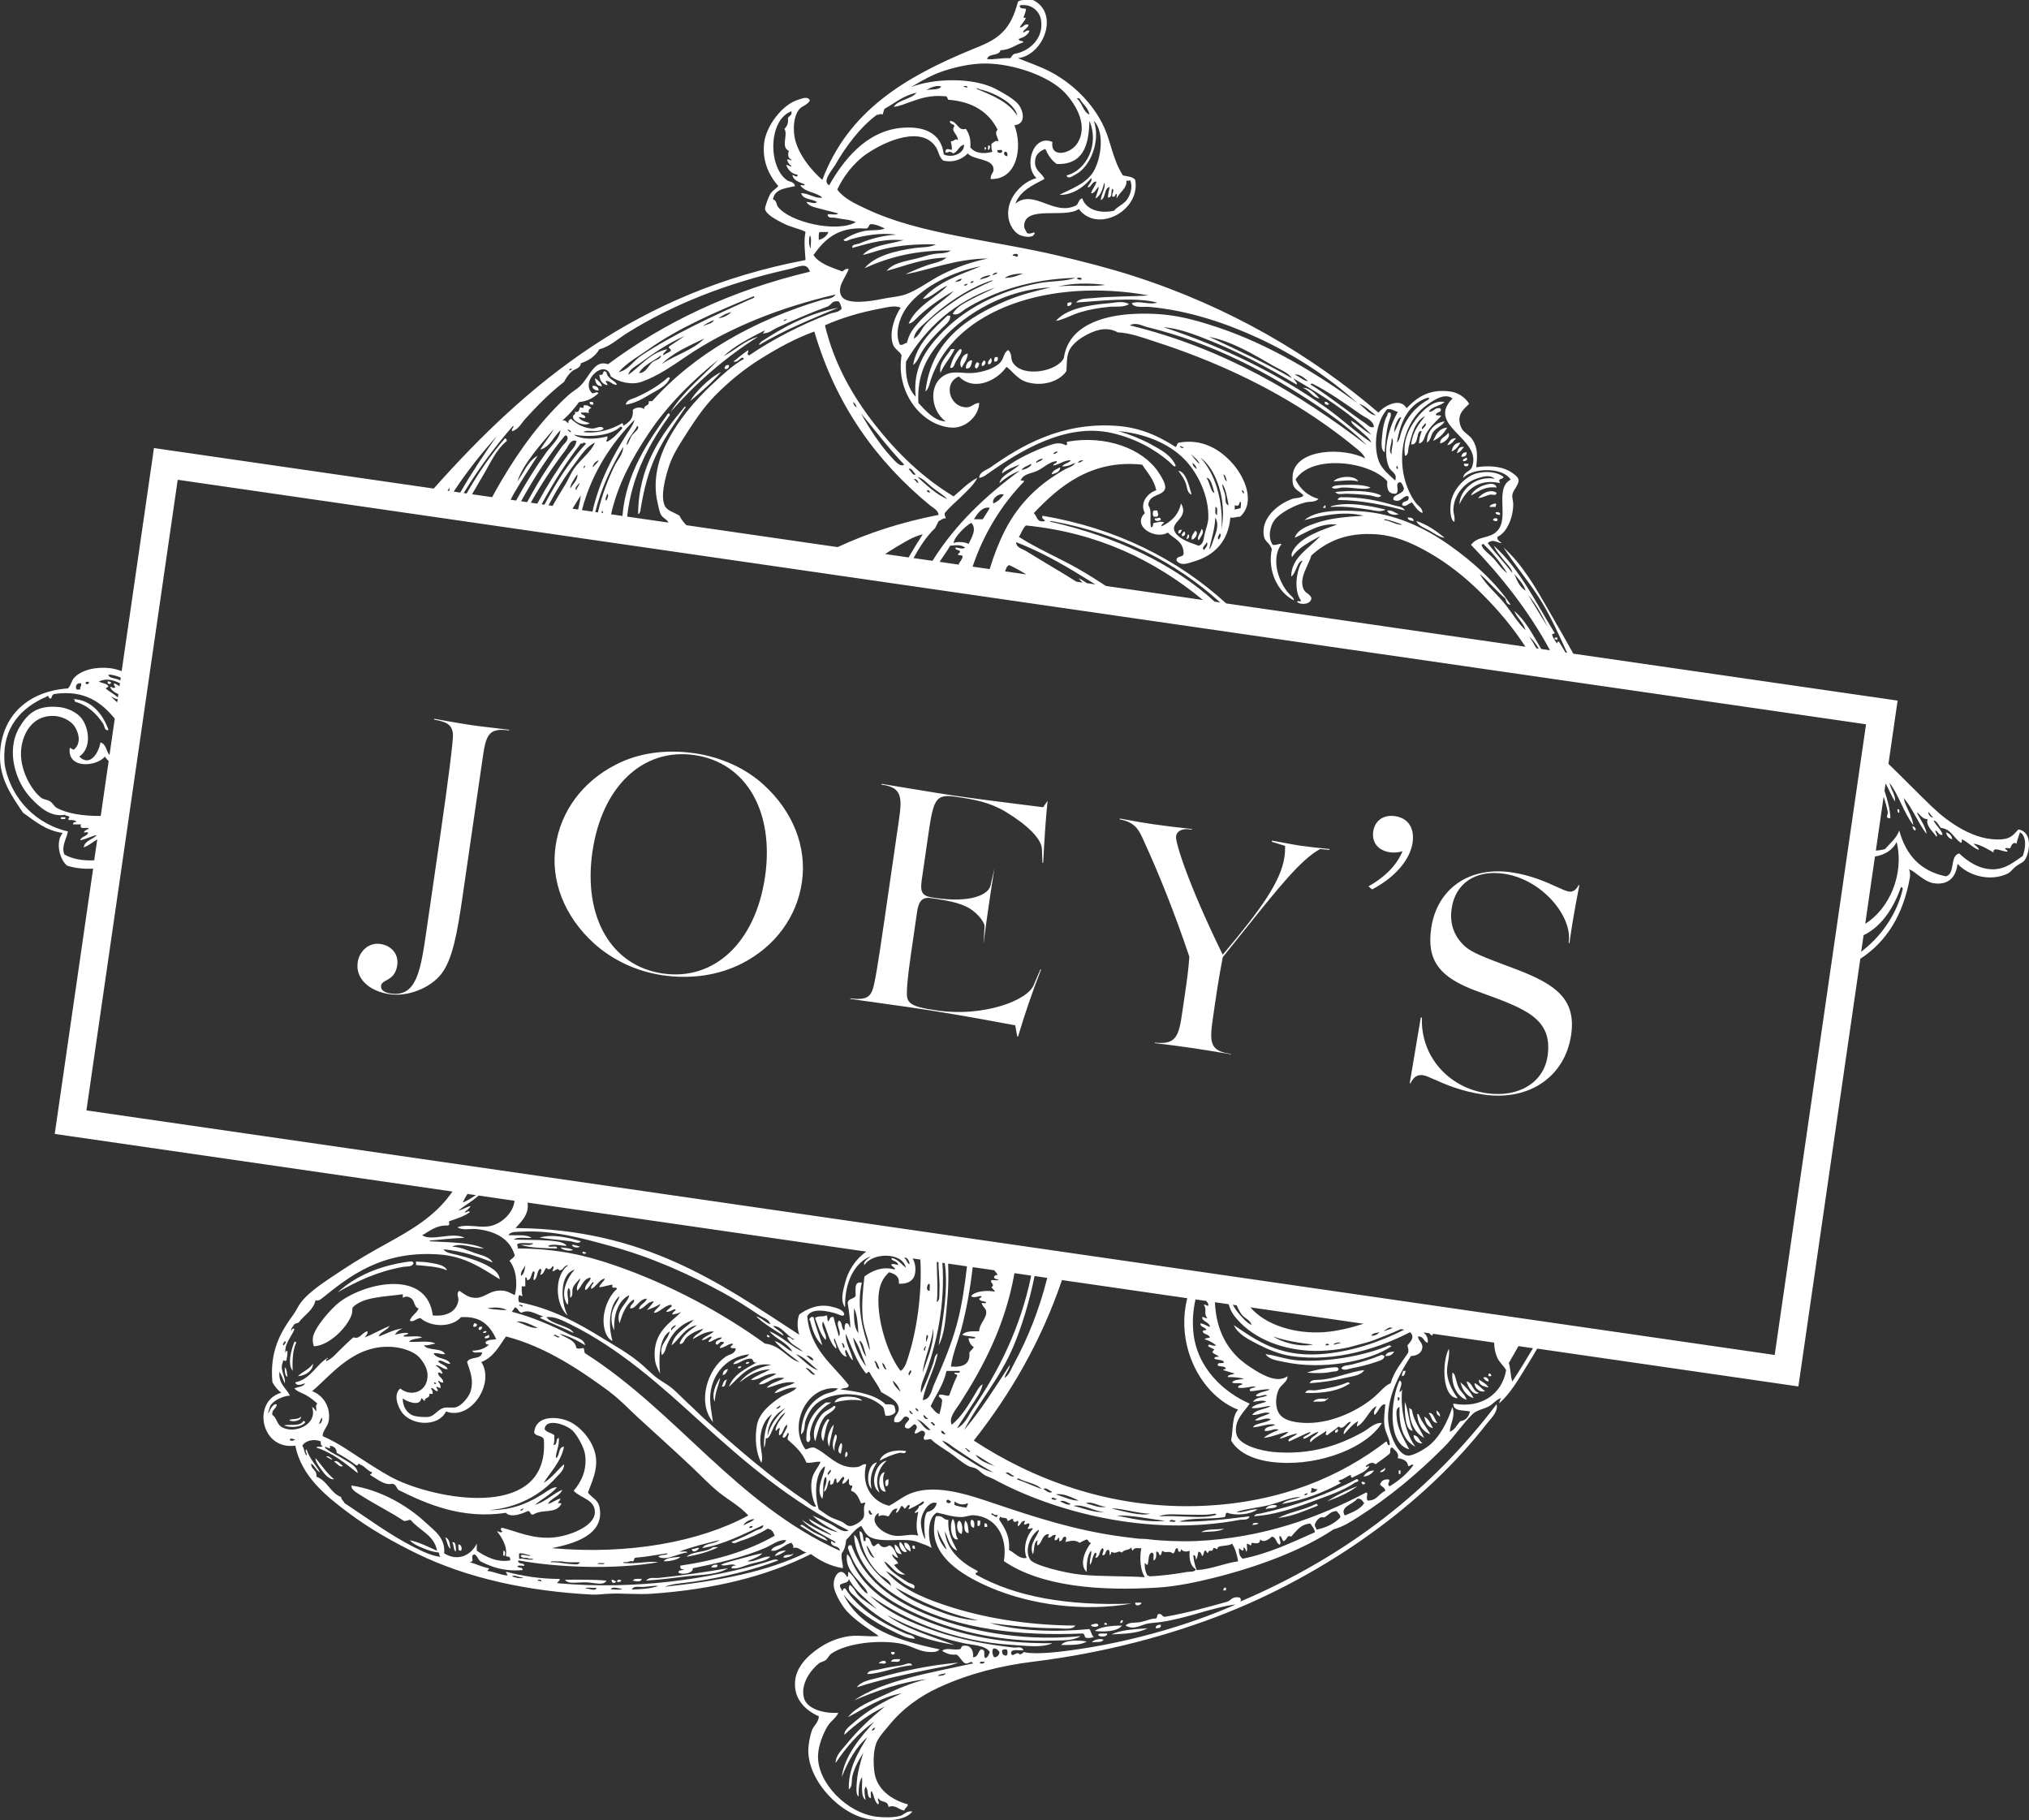 <?xml version="1.0" encoding="UTF-8"?><svg id="Layer_2" xmlns="http://www.w3.org/2000/svg" viewBox="0 0 70.014 62.802"><rect x="0" y="0" width="70.014" height="62.802" fill="#333333" stroke="none"/><defs><style>.cls-1{fill:#fff;}</style></defs><g id="Labels"><path class="cls-1" d="M31.296,53.527c-.084-.107-.127-.257-.243-.335-.075,.137,.095,.426,.243,.335Zm-.091-.303c-.009,.182,.11,.235,.214,.303,.014-.078-.034-.322-.214-.303Zm2.768-.669v.121h.091c.01-.081-.011-.131-.091-.121ZM50.092,15.572c.145-.056,.231-.173,.305-.304-.195,.01-.275,.133-.305,.304ZM29.716,53.466c-.082-.193-.102-.413-.243-.517,.012,.581,.329,1.089,.699,1.491,.34,.37,.857,.698,1.337,.942,1.582,.803,3.612,1.069,5.84,.972,.105-.002,.048,.157,.153,.153,.102,.013,.171-.014,.243-.03-.081-.062-.093-.193-.152-.275-1.153,.112-2.499,.073-3.438-.212,.687,.092,1.474,.183,2.282,.183,.241,0,.576,.069,.669-.093-1.498-.005-2.96-.226-4.197-.607-.923-.286-1.827-.642-2.341-1.277,.352,.174,.574,.481,.972,.608,.081-.157-.137-.164-.212-.213-.317-.206-.663-.401-.821-.729,.251,.124,.407,.505,.731,.456-.164-.081-.288-.198-.395-.335,.072,.013,.065-.056,.152-.03-.035-.148-.19-.174-.214-.335,.077,.035,.103,.121,.214,.121-.093-.152-.13-.356-.303-.426-.133,.087-.272,.098-.367-.061-.09,.002-.103,.08-.183,.093-.114-.069-.08-.283-.242-.305-.082-.009,.027,.171-.093,.122-.04-.122-.007-.315-.151-.335,.044,.581,.303,1.094,.668,1.46,.15,.148,.384,.194,.426,.425-.433-.331-.817-.743-1.034-1.246Zm.183-.153c.115,.117,.163,.303,.274,.426-.122,.01-.233-.252-.274-.426Zm3.862,2.586c-.558-.006-1.1-.208-1.581-.395-.481-.188-.955-.4-1.277-.73,.853,.476,1.758,.897,2.858,1.126Zm-2.89-2.616c0,.193,.055,.331,.244,.335-.072-.121-.105-.279-.244-.335Zm1.429-.973c0,.038-.039,.043-.03,.091-.03,.117-.058,.332-.03,.548,.109,.887,1.073,1.453,1.945,1.825,1.408,.599,3.213,.836,4.867,.548-2.215,.086-4.024-.235-5.383-1.004-.037-.099,.097-.024,.061-.122-.539-.272-1.074-.711-1.126-1.369,.121,.244,.161,.569,.426,.669-.151-.305-.334-.58-.305-1.065-.185,.022-.158-.16-.425-.121Zm.366,1.156c-.166-.153-.334-.452-.304-.699,.058,.257,.267,.522,.304,.699Zm.517-.548c.046-.12,.035-.414-.092-.457-.117,.102-.07,.445,.092,.457Zm.335-.487c-.056,.077-.029,.276,.091,.275,.013-.069,.043-.271-.091-.275Zm-2.009,.882c-.048,.046-.034,.136,.062,.122,.009-.069-.007-.115-.062-.122Zm1.795-.852c-.021,.061-.094,.434,.122,.426-.022-.16-.013-.351-.122-.426Zm.518,0h-.091v.183c.11,.018,.093-.09,.091-.183Zm-.76,.64c-.139-.157-.049-.54-.182-.701-.133,.19-.057,.79,.182,.701Zm6.814,3.071c.101,0,.201,0,.18-.122-.096,.005-.18,.021-.18,.122ZM50.671,15.999h-.153c-.03,.121,.182,.121,.153,0Zm-.398-.366c.123-.03,.171-.133,.244-.212-.182-.029-.206,.098-.244,.212Zm.212,.275c.109,.022,.204-.099,.093-.123-.013,.059-.118,.025-.093,.123Zm-.061-.152c.125,.011,.193-.032,.184-.153-.115-.002-.164,.059-.184,.153Zm-1.854,2.097c.016,.097,.113,.11,.211,.123-.003-.109-.099-.123-.211-.123Zm-25.456-4.805c-.007-.022-.026-.034-.06-.03-.327,.294-.719,.519-1.126,.699-.106,.046-.317,.08-.334,.243,.33-.048,.603-.215,.852-.364,.247-.147,.549-.268,.669-.548Zm28.496,4.319c-.091,.021-.185,.037-.214,.121h.214c-.002-.083,.051-.061,0-.121Zm0,.303c-.005,.086,.075,.089,.153,.092,.013-.095-.066-.097-.153-.092Zm-.091,.275c.021,.022,.18,.078,.152-.032-.013-.067-.168-.029-.152,.032Zm-1.459-.578c-.029,.24-.014,.564,.121,.639,.04-.166-.04-.297-.03-.457,.029-.495,.401-.904,.79-1.033,.185-.063,.466-.161,.639,0-.696-.123-1.225,.436-1.217,.881,.217-.473,.639-.902,1.4-.73-.099-.189,.078-.1,.12-.213-.23-.19-.644-.204-.942-.121-.39,.109-.827,.573-.881,1.035ZM30.871,56.994h-.121c-.023,.117,.144,.117,.121,0Zm.183,.243c-.124,.008-.289-.023-.304,.092,.113-.019,.321,.058,.304-.092Zm1.126,.335c.294-.059,.607-.097,.881-.212-.97,.085-1.918,.288-2.737,.517-.262,.073-.593,.105-.759,.334,.813-.267,1.736-.461,2.615-.639ZM51.155,16.759c-.161,.061-.372,.225-.394,.334,.255-.129,.447-.323,.883-.273-.054-.207-.346-.113-.489-.061ZM30.567,57.328c-.053-.071-.224-.003-.244,.061,.077-.026,.262,.059,.244-.061ZM49.332,18.309c.177,.101,.353,.235,.517,.243-.287-.231-.584-.45-.974-.577,.065,.17,.297,.244,.457,.334ZM29.928,57.754c.483-.014,.998-.261,1.551-.304-.07-.139-.248-.017-.365,0-.304,.046-.573,.093-.821,.152-.121,.029-.332,.014-.366,.152Zm12.865-2.493c.045-.043,.029-.16-.062-.153-.214-.033-.254,.11-.394,.153-.691,.192-1.38,.385-2.128,.516-.126,.014-.096-.128-.244-.091-.051,.031-.021,.141-.089,.153-.172-.002-.335,.086-.519,.121-.172,.033-.399-.01-.516,.12,.275,.165,.505-.009,.73-.061,.155-.034,.332-.038,.485-.06,.952-.139,1.772-.507,2.587-.608-1.677,.747-3.952,1.4-6.174,1.642-.361,.039-.904,.069-1.156,0-.008,.062-.08,.06-.121,.09-.099-.163-.273,.149-.303-.06,.016-.156,.276-.068,.425-.091-.057-.156-.231-.079-.334-.092-.977-.112-1.831-.276-2.646-.548-.923-.307-1.756-.69-2.311-1.247,1.261,.881,2.929,1.586,4.926,1.704,.436,.026,1.009,.11,1.368-.061-1.945,.026-3.425-.337-4.776-.942-.89-.401-1.693-.938-2.097-1.764-.06-.121-.101-.268-.213-.366-.089,.487,.309,.805,.517,1.063,.077,.097,.188,.192,.182,.307-.281-.187-.392-.54-.639-.762-.058,.022,.008,.169-.061,.182-.212-.412-.506-.024-.456,.335,.032,.231,.266,.645,.456,.852,.348,.376,.833,.651,1.095,.852-.355,.027-.694-.04-1.003,0-.526,.065-.946,.308-1.247,.547-.306,.24-.601,.576-.639,1.004-.05,.56,.279,.973,.822,1.217-.026,.235-.184,.324-.243,.485-.066,.182-.123,.498-.123,.701,0,1.049,1.122,2.243,2.16,2.371,.576,.07,1.205,.034,1.429-.274-.193-.037-.28,.114-.426,.152-.228,.059-.557,.057-.79,.03-1.046-.123-2.058-1.178-2.038-2.098,.008-.361,.174-.77,.334-1.034,.105-.172,.289-.272,.366-.456-.493,.032-1.086-.128-1.187-.517-.128-.499,.262-.984,.517-1.186,.066-.054,.174-.062,.243-.121,.077-.067,.107-.16,.182-.214,.564-.393,1.77-.492,2.464-.334,.311,.07,.596,.265,.912,.274,.164,.004,.271,.008,.365-.09-1.435-.299-2.742-.725-3.314-1.887,.438,.549,1.069,.961,1.734,1.277,.227,.109,.472,.247,.729,.243-.054-.136-.224-.132-.334-.182-.822-.364-1.616-.833-2.068-1.55-.096-.051-.087,.152-.123,.061-.018-.065-.075-.087-.061-.184,.082-.089,.298-.046,.304-.211,.216,.443,.711,.768,.974,1.063-.205-.174-.454-.295-.639-.487-.112-.113-.158-.286-.304-.366-.109,.201,.101,.315,.212,.426,.828,.845,1.996,1.429,3.407,1.643-.754-.276-1.736-.573-2.342-1.034,.766,.413,1.675,.759,2.647,.973,.339,.074,.748,.069,.91,.304-.032,.089-.062,.18-.152,.213-.102-.08,.053-.291-.153-.303-.107,.073-.093,.272-.273,.273,.022-.177-.046-.438-.332-.396-.099-.005-.051,.133-.153,.123-.182,.03-.493-.069-.578,.059,.133,.07,.26,.147,.488,.121,.13,.072,.172,.232,.303,.305,.147,.029,.202-.123,.273,0-1.465,.323-3.129,.594-4.104,1.277,.734-.319,1.631-.639,2.494-.731-.521,.125-1.01,.335-1.461,.548-.456,.215-.941,.384-1.247,.761,.574-.297,1.19-.717,1.855-.821-.577,.251-1.185,.593-1.612,.973-.142,.127-.382,.279-.365,.456,.412-.38,.857-.725,1.399-.974-.49,.388-.956,.837-1.338,1.309-.149,.185-.37,.378-.364,.638,.37-.553,.797-1.048,1.338-1.429-.446,.504-1.043,1.174-1.126,1.915,.2-.532,.532-1.091,.882-1.369-.303,.488-.666,1.075-.639,1.795,.141-.109,.085-.309,.122-.456,.079-.319,.244-.605,.394-.822,0,.032-.024,.037-.029,.062-.081,.259-.19,.624-.212,.972-.011,.17-.041,.422,.061,.487,0-.264,.013-.514,.121-.669,.015,.289-.057,.666,.122,.79-.018-.115-.073-.351,0-.457,.111,.083,.023,.362,.182,.397,.018-.073-.038-.22,.029-.244,.078,.146,.093,.353,.214,.456,.093-.055-.061-.17,.029-.212,.05,.169,.316,.052,.337,.303,.237-.1,.343,.097,.545,.122,.016-.099,.117-.109,.121-.213-.54-.148-1.079-.505-1.155-1.125-.035-.28-.045-.668,.061-.974,.065-.193,.259-.404,.427-.607,.484-.598,1.072-1.024,1.761-1.339,1.013-.461,2.093-.739,3.255-.881,2.448-.301,4.731-.919,6.63-1.673,1.959-.778,3.775-1.825,5.322-2.98,1.389-1.038,2.639-2.224,3.681-3.559,.144-.185,.393-.398,.335-.668-2.248,2.972-5.189,5.254-8.851,6.812Zm-12.714,4.439c.027-.043,.046-.096,.123-.091-.027,.045-.045,.098-.123,.091Zm2.282-1.886c.059-.062,.185-.057,.275-.091-.04,.084-.151,.093-.275,.091Zm1.46-.425c-.032-.102,.094-.046,.152-.061-.003,.067-.077,.066-.152,.061Zm.487-.212c-.051-.061-.099-.222-.03-.305,.123-.013,.16,.064,.212,.122-.011,.111-.073,.171-.182,.183Zm.425-.062c-.12,.01-.163-.058-.152-.182,.035-.026,.081-.041,.152-.03,.045,.04,.045,.172,0,.212Zm-5.444-3.802c0,.039-.038,.042-.03,.092,.417,1.231,1.399,1.862,2.586,2.371,1.218,.525,2.768,.887,4.501,.822,.311-.012,.667,.019,.944-.152-1.796,.172-3.505-.098-4.868-.58-1.373-.484-2.556-1.215-3.04-2.554h-.092ZM46.322,16.82c.364-.014,.766,.105,.971,0-.212-.094-.565-.104-.88-.091-.171,.006-.38-.002-.457,.091,.109,.081,.224,.005,.366,0Zm-.246,.152c.077,.117,.252,.059,.366,.061,.335,.008,.6,.028,.851,.061,.12,.016,.297,.119,.366,0-.366-.187-1.073-.175-1.582-.121Zm.792-.364c-.112-.236-.718-.176-.851,0,.263-.011,.602-.073,.851,0Zm-1.217,.912h.093c-.006-.037,.003-.086-.032-.091-.006,.043-.051,.051-.061,.091Zm-4.532-.457c-.094-.311-.192-.782-.457-.822,.08,.116,.179,.242,.243,.397,.062,.145,.043,.366,.214,.425Zm6.965,.366c-.536-.166-1.154-.287-1.825-.274-.03,0-.037,.025-.061,.031-.024,.006-.035,.024-.03,.061,.873,.016,1.603,.18,2.312,.364-.074-.139-.262-.141-.396-.182Zm-10.31,38.836c.311,.04,.787,.027,.942-.184-.374,.002-.717,.034-.942,.184Zm10.492-38.531c-.14-.032-.206-.14-.394-.123,.014,.139,.281,.184,.394,.123Zm-2.31-.275c-.019,.002-.037,.006-.032,.03,.511-.035,.942,.04,1.308,.091,.198,.027,.418,.106,.578,0-.503-.12-1.269-.284-1.854-.121Zm-4.715,.851c-.048,.093-.134,.15-.121,.304,.118,.006,.265-.249,.121-.304Zm-1.399-.426c.005,.12,.137,.091,.212,.062-.003-.156-.099-.041-.212-.062Zm-1.945,38.168c-.043-.078-.188-.007-.244,0-.033,.096,.278,.096,.244,0Zm2.036-38.441h-.121c-.043,.041-.043,.172,0,.214h.121c.061-.057,.016-.144,0-.214Zm-3.345-1.49c-.12,.062-.263,.101-.303,.243,.148-.034,.287-.077,.303-.243Zm4.075,2.28c.097,.014,.086-.077,.123-.121-.097-.014-.137,.026-.123,.121Zm.79-.152c-.005,.137-.177,.268-.091,.395,.043-.087,.243-.313,.091-.395Zm-.516,.335c.089,.035,.131-.129,.062-.152-.032,.038-.032,.112-.062,.152Zm-.091-.244c-.013,.059-.086,.056-.061,.153,.118,.032,.149-.153,.061-.153Zm-2.191,37.651h.061c.003-.038,.04-.043,.032-.091h-.061c-.002,.038-.04,.041-.032,.091ZM48.966,14.326c-.343,.406-.567,.883-.485,1.4,.128-.018,.104-.197,.121-.274,.113-.481,.227-.929,.576-1.095-.222,.266-.43,.542-.485,.974,.291,.037,.156-.513,.364-.457-.04,.133-.091,.252-.091,.425,.166-.029,.185-.226,.243-.334,.142-.26,.342-.417,.517-.608-.021-.06-.169,.008-.182-.061,.043-.095,.244-.065,.152-.212-.204-.034-.212,.131-.394,.121,.105-.188,.394-.192,.548-.335-.343-.078-.683,.222-.883,.457Zm.121,.486c-.083-.066,.072-.15,.091-.213,.085,.066-.07,.152-.091,.213Zm2.556,2.19c-.222-.152-.527,.035-.64,.184,.141-.008,.289-.096,.426-.123,.07-.013,.195,.062,.214-.061Zm-2.191-1.793c.219-.097,.375-.256,.485-.457-.286,.026-.386,.242-.485,.457Zm-7.208,39.565c-.002,.039-.04,.041-.03,.092h.091v-.092h-.061Zm-2.858,.517h-.214c-.014,.15,.214,.093,.214,0ZM49.696,15.299c.16-.028,.394-.255,.273-.365-.067,.145-.281,.144-.273,.365Zm-12.012,41.36c.137-.023,.342,.018,.394-.09-.088-.048-.35-.009-.394,.09ZM50.245,15.118c-.19-.008-.233,.132-.307,.241,.156-.027,.22-.145,.307-.241Zm-25.091-2.525c-.101-.008-.147,.036-.152,.122,.051,.048,.175-.004,.152-.122Zm-3.041,4.927c.121-.706,.264-1.244,.517-1.794,.28-.611,.656-1.115,1.003-1.642,.03,0,.038-.053,0-.061-.804,.952-1.606,2.063-1.613,3.711,.088-.024,.083-.168,.092-.214Zm15.997,38.471v.061h.091c.003-.054-.03-.071-.091-.061ZM24.881,12.836c-.425,.206-.913,.723-1.066,1.003,.374-.316,.746-.634,1.066-1.003Zm4.044-2.221c-1.076,.212-1.899,.677-2.678,1.186,.018,.043-.117,.073-.03,.091,.828-.5,1.776-.88,2.707-1.277Zm9.427,45.771c.463-.022,.934-.039,1.245-.212-.449,.034-.918,.052-1.245,.212Zm-1.734,.365c.334-.002,.678,.01,.883-.121-.263-.047-.751-.064-.883,.121Zm1.582-.396c-.104,.009-.246-.023-.303,.031-.007,.105,.345,.098,.303-.031ZM20.957,13.292c.026-.071-.106-.131-.03-.153,.143,.009,.253,.179,.366,.123-.106-.158-.335-.192-.366-.426-.039-.002-.042-.04-.092-.03-.031,.057-.021,.161-.152,.122,.01,.202,.101,.323,.274,.364Zm28.892,1.246c-.381,.048-.624,.388-.608,.73,.134-.079,.132-.255,.212-.363,.112-.156,.319-.215,.396-.366Zm-6.175,37.528c.118-.053,.337-.007,.396-.12-.121-.059-.366-.01-.396,.12Zm1.734-.183c-.393,.207-.916,.281-1.309,.488,.537-.063,.936-.261,1.37-.425-.005-.037-.01-.072-.061-.062Zm-2.191,.73c.081-.011,.168-.014,.212-.059-.062-.014-.193-.046-.212,.059Zm-.973,.123c-.257,.046-.611-.003-.792,.121,.281-.024,.608-.003,.792-.121Zm-11.709-1.947c-.257,.01-.271,.7,.031,.67-.079-.164-.148-.489-.031-.67Zm.031,.486c.113,.002,.087-.134,.093-.243-.141,.016-.116,.13-.093,.243Zm-.214-.881c.21-.113,.447-.223,.7-.274,.075-.014,.188,.067,.213-.061-.362-.061-.813,.032-.913,.335Zm.244,0c-.379,.042-.623,.86-.244,1.095-.204-.417-.01-.875,.244-1.095Zm16.452,.547c.177-.016,.286-.097,.366-.212-.187,.006-.294,.091-.366,.212Zm.578-.153c.102,.018,.22-.1,.152-.151-.019,.08-.137,.064-.152,.151Zm.639,.062h.061v-.122h-.061v.122Zm-1.429,.424c-.366,.132-.814,.361-1.035,.518,.38-.139,.741-.291,1.035-.518Zm-.03-.243c-.993,.529-2.127,.924-3.316,1.186-.056,.013-.185,.002-.211,.091,.636-.035,1.324-.257,1.946-.485,.482-.18,1.15-.397,1.52-.67,.01-.007,.214-.053,.091-.122h-.03Zm-24.513,3.498c.477-.026,.973-.097,1.46-.153,.491-.056,1.002-.049,1.368-.273-.809,.136-1.594,.254-2.402,.335-.144,.014-.304-.045-.426,.091Zm5.688-9.093c-.018,.061-.093,.059-.031,.121,.089,.337,.193,.659,.426,.851-.097-.328-.228-.625-.304-.972h-.091Zm18.094,3.984c.08,.031,.136-.104,.062-.121-.013,.046-.096,.026-.062,.121Zm-18.003,3.436c-.077-.043-.165-.105-.243-.152-.053-.03-.182-.163-.213-.061,.309,.178,.578,.395,.942,.517-.077-.152-.313-.21-.486-.304Zm.607-4.471h-.182c-.327,.22-.649,.602-.668,1.126-.004,.054-.033,.227,.059,.243,.124-.061,.049-.217,.062-.305,.078-.508,.351-.845,.73-1.063Zm-1.946,5.293c.168-.027,.279-.108,.394-.184-.196-.005-.325,.062-.394,.184Zm-.426-.093c-.248,.048-.488,.115-.729,.182-.237,.069-.481,.113-.699,.214,.12,.088,.377-.078,.515,.03-.077,.002-.156,.006-.152,.092,.214,.041,.442-.087,.669-.152,.238-.069,.513-.086,.669-.244-.222-.048-.56,.211-.789,.153,.18-.085,.394-.133,.516-.275Zm.73,.152c.157,.014,.356-.088,.335-.152-.056,.108-.33-.004-.335,.152Zm1.795-5.201c-.006-.023-.026-.035-.061-.03-.108,.104-.276,.147-.395,.275-.181,.192-.387,.629-.244,.942,.092-.315,.137-.601,.305-.819,.116-.153,.318-.188,.396-.367Zm0,.944c-.073,.132-.156,.433-.03,.578-.058-.227,.161-.479,.03-.578Zm.364,.608c-.035,.037-.035,.107-.029,.182,.086,.002,.112-.189,.029-.182Zm-.182,.061c.01-.102,.097-.345,0-.366-.048,.099-.161,.32,0,.366Zm-.457-1.186c-.13,.141-.312,.528-.151,.76,.07-.243,.084-.545,.211-.73-.005-.022-.024-.035-.06-.03Zm.486-.76c-.12,.027-.229,.098-.242,.182,.271-.073,.621-.125,.942-.061-.067-.129-.477-.172-.7-.121Zm1.034,3.163c-.093-.376,.033-.692,.184-.913-.322,.04-.398,.735-.184,.913Zm-1.46-1.461c.022-.263,.137-.592,.153-.76-.138,.148-.301,.517-.153,.76Zm18.491,1.248c-.04-.01-.058-.044-.121-.031-.022,.104,.117,.12,.121,.031Zm4.137-3.162c-.128-.086-.213-.216-.366-.275,.003,.192,.204,.341,.366,.275Zm-1.673,.668c-.019,.132,.056,.17,.121,.213,0-.11-.059-.164-.121-.213Zm1.035-1.003c.041,.201,.252,.525,.425,.394-.224-.049-.206-.342-.425-.394Zm.576-.121c.051,.05,.08,.123,.182,.121,.022-.104-.128-.192-.182-.121Zm-.789,.152c.069,.265,.198,.471,.455,.548-.109-.224-.275-.394-.455-.548Zm-.398-1.156c-.246,.449-.239,1.694,.305,1.704-.152-.203-.332-.505-.366-.851-.027-.294,.105-.584,.061-.853Zm.246,1.065c-.027-.078-.035-.199-.123-.243-.046,.407,.147,.821,.487,.942-.042-.174-.193-.265-.273-.426-.048-.092-.062-.181-.091-.274Zm.789,0c-.008,.212,.179,.228,.334,.274-.07-.13-.211-.194-.334-.274Zm16.117-18.885c.03,.124,.094,.21,.216,.242-.013-.14-.104-.199-.216-.242Zm2.496-.092c-.168,.187-.268,.309-.548,.334-.944,.089-1.878-.592-2.433-1.124-.536-.515-1.012-1.008-1.499-1.477l.236-1.632,.08-.55h0s-.551-.08-.551-.08l-4.423-.64-3.189-.461-3.028-.438c-.278-.507-.572-1.008-.854-1.503-.45-.782-.897-1.571-1.553-2.159,.407,.634,.934,1.241,1.34,1.916,.33,.551,.591,1.144,.854,1.715l-.037-.005-.018-.003c-.073-.123-.148-.247-.223-.369-.081-.054-.059,.133-.091,.03-.058-.085-.118-.164-.15-.274,0-.05,.083-.017,.089-.061-.653-1.05-1.198-2.207-2.098-3.011,.072,.177,.214,.33,.334,.487,.118,.152,.286,.291,.305,.456-.27-.359-.581-.675-.851-1.034,.188-.169,.348,.006,.485,0-.062-.057-.16-.083-.152-.214,.34-.153,.543-.675,.548-1.124,.002-.11-.048-.227-.03-.335,.026-.165,.239-.347,.212-.517-.016-.102-.209-.238-.334-.304-.311-.164-.725-.184-1.126-.121,.043-.393,.054-.663-.121-.944-.112-.179-.319-.246-.396-.426-.185-.429,.07-.62,.275-.821-.144-.221-.367-.386-.669-.426-.779-.104-1.197,.277-1.491,.579-.233-.398-.8-.059-.971,.151-2.318-1.982-5.132-3.644-8.456-4.713-.819-.264-1.701-.49-2.585-.699-2.274-.541-4.775-.73-6.629-1.613-.368-.174-.765-.347-1.004-.668,.18-.396,.529-.905,1.034-1.247,.67-.454,1.893-.959,2.372-.213,.093,.144,.097,.319,.244,.457,.374,.09,.667-.056,.851-.244,.19,.223,.814,.177,.883,.486,.043,.192-.093,.174-.093,.396,.902,.033,1.118-1.071,.822-1.856,.412-.041,.307-.492,.152-.699-.137-.184-.471-.378-.79-.548-.785-.415-2.151-.378-2.949-.061,.03,0,.034-.026,.06-.031,.343-.207,.714-.418,1.125-.547,.411-.129,.928-.25,1.429-.243,.979,.013,2.18,.445,2.708,1.003,.399,.423,.829,1.16,.425,1.764-.241,.361-.929,.501-.851-.062-.672-.285-1.003,.842-.548,1.247-.485,.126-1.052,.687-.972,1.339,.03,.267,.201,.557,.425,.638,.139,.05,.45,.115,.487-.09-.035-.041-.179,.083-.275,0-.043-.119-.093-.124-.091-.244,.018-.722,1.437-.233,1.886-.578,.637,.859,2.141,.059,1.946-1.003-.083-.112-.268-.118-.425-.153-.34-.527-.407-1.124-.639-1.642-.38-.841-1.094-1.536-1.887-1.946-.337-.175-.704-.295-1.094-.457,.893-.109,1.439-1.554,.519-2.006-.187,.008-.42-.033-.519,.06-.128,.461-.267,.789-.548,1.065-.297,.291-.636,.414-1.035,.578-2.34,.961-4.278,2.138-5.169,4.501-.319-.268-.91-.928-.972-1.582-.027-.266-.007-.591,.15-.821,.102-.149,.278-.152,.396-.335-.076-.164-.278-.063-.396-.03-.564,.164-1.118,.917-1.185,1.491-.073,.624,.163,1.116,.487,1.49-.061,.082-.206,.161-.275,.273-.058,.096-.192,.453-.182,.517,.028,.187,.391,.374,.608,.487,.28,.148,.585,.193,.79,.304-.065,.289-.02,.675,0,.972-5.808,1.102-9.579,4.228-12.83,7.884l-9.104-1.318-.55-.08h0s0,0,0,0l-.079,.549-1.035,7.147c-.129-.047-.261-.085-.396-.101-.462-.058-.986,.048-1.245,.334-.096,.104-.101,.251-.213,.364-1.335,.092-2.282,.9-2.343,2.251-.037,.857,.407,1.461,.793,2.037,.405,.283,.767,.61,1.367,.699-.256,.314-.108,.908,.152,1.126,.287,.093,.595,.118,.9,.105l-1.245,8.601-.08,.55h0s.55,.08,.55,.08l13.176,1.908c-.024,.032-.047,.065-.072,.098-.571,.782-1.366,1.234-2.158,1.673-.498,.275-1.059,.592-1.582,.942-.531,.355-1.119,.715-1.428,1.126-.083,.107-.146,.26-.244,.396-.441,.602-.829,1.258-.731,2.341,.079,.145,.178,.268,.305,.364-1.012,.287-.717,1.99,.486,1.827,.2,1.033,1.039,1.726,1.824,2.31,.755,.564,1.525,.997,2.342,1.399,1.785,.877,3.886,1.316,6.083,1.429,.19,.01,.359-.021,.547-.029,.507-.024,1.008,.032,1.491,0,2.116-.145,3.974-.596,5.505-1.37,.304,.224,.644,.41,1.095,.487,.033-.105-.069-.308-.031-.517,.093-.11,.136-.271,.152-.455,.166-.169,.3-.37,.517-.488,.09,.13,.14,.277,.275,.365,.383,.252,1.214,.029,1.641,.182,.233,.085,.381,.132,.517,.214-.144-.369-.146-1.055,.182-1.217,.277,.058,.567,.16,.852,.152,.164-.005,.282-.072,.426-.061,.746,.053,1.172,.725,1.033,1.582,1.277,.877,3.305,1.039,5.322,.912,.663-.042,1.378-.2,1.916-.334,1.522-.38,3.053-.949,4.137-1.673,.332-.094,.578-.252,.851-.426,1.11-.706,2.077-1.528,2.951-2.402,.366-.366,.647-.813,1.003-1.155,.15-.145,.394-.163,.576-.275,.142-.085,.23-.214,.396-.273-.024,.057-.05,.111-.061,.183,.393-.347,.663-.826,.944-1.278,.126-.2,.248-.404,.369-.61l.82,.119,7.64,1.106,.549,.08h.002l.08-.551,2.057-14.201c.913-.597,1.49-1.532,1.713-2.821,.011-.11-.005-.198-.03-.273,.23,.095,.524,.439,.853,.486,.479,.07,.762-.181,.819-.67,.382,.417,1.135,.626,1.734,.335,.094-.046,.171-.161,.273-.243,.118-.093,.249-.134,.305-.212,.184-.262,.295-.982-.212-1.065ZM37.105,6.024c.516-.255,.886-1.163,.639-1.857,.406,.413,.236,1.424-.061,1.827-.283,.382-.734,.522-1.126,.729,.447,.012,.859-.278,1.095-.578,.059,.082-.083,.22-.123,.304,.11,.067,.142-.203,.305-.183-.035,.158-.142,.244-.182,.396,.075,.043,.185-.138,.244-.213,.059-.008-.073,.284-.093,.396,.185-.099,.243-.327,.305-.548,.059,.182-.113,.394-.123,.608,.184-.072,.1-.408,.307-.457-.027,.117-.053,.232-.062,.364,.168,.016,.093-.209,.152-.303,.093,.067-.03,.172,0,.273,.097,.027,.096-.046,.121-.091,.067-.005,.014,.109,.03,.153,.1-.211,.369-.361,.335-.61,.048-.002,.115,.016,.122-.029,.112,.217,.021,.498-.091,.669-.113,.173-.356,.257-.455,.395-.511,.114-.979-.049-1.097-.425-.131,.019-.121,.182-.212,.243-.779,.385-1.447-.583-2.1-.061,.171-.449,.602-.637,1.004-.851-.061-.214-.412-.287-.303-.731,.032-.133,.185-.261,.335-.303,.096,.206,.212,.394,.394,.517,.901,.03,1.113-.631,1.126-1.491,.356,.819-.109,1.718-.792,1.886,.067,.153,.236,.004,.305-.029Zm.153-2.617c.101,.193,.292,.296,.334,.548-.225-.101-.244-.405-.426-.548,.022-.053,.054-.004,.093,0Zm-2.738-1.672c.339-.016,.521-.189,.79-.274-.006-.085-.172-.012-.152-.12,.161-.053,.305-.123,.366-.275-.054-.05-.152,.027-.214,.061-.041-.074,.171-.153,.182-.275-.179-.048-.156,.107-.303,.093,.061-.121,.164-.201,.212-.335-.174,.056,0-.121,0-.304-.024-.026-.227,.026-.212-.121,.388-.07,.675,.191,.73,.487,.117,.645-.398,1.1-.912,1.186-.077,.026-.097,.106-.152,.152-.295-.021-.497,.051-.792,.03,.04-.214,.414-.094,.457-.303Zm32.175,26.458c-.03,.039-.168-.073-.152-.182,.058,.054,.096,.128,.152,.182Zm-13.289-6.569c-.23-.356-.447-.729-.669-1.094,.271,.314,.476,.699,.669,1.094Zm-.76-1.247c-.208-.115-.299-.35-.394-.578,.144,.18,.311,.335,.394,.578Zm-.639-.607c-.166-.108-.278-.282-.426-.456-.166-.195-.436-.35-.455-.517,.024-.022,.082-.048,.089,0,.305,.283,.56,.616,.792,.973Zm-1.886-6.022c-.944,.953,1.06,1.383,.669,2.373-.067,.166-.259,.126-.305,.366,.339-.353,1.368-.38,1.643,.059-.573,.308-.037,1.313-.457,1.764-.271,.295-.661,.156-.912,.487,1.003,1.031,1.99,2.271,2.726,3.636l-.148-.021-.152-.023c-.006-.011-.016-.022-.022-.033-.271-.454-.516-.944-.912-1.277,.102,.25,.315,.392,.394,.667-.302-.289-.509-.674-.792-1.003-.275-.321-.613-.605-.791-.944,.311,.268,.572,.585,.883,.853,.026,.105,.056,.206,.182,.212-.503-.758-1.285-1.475-2.13-2.068-.837-.59-1.866-1.081-3.04-1.156-.699-.044-1.533-.054-1.946,.305,.589-.158,1.384-.325,2.037-.153-.615,.039-1.138,.084-1.613,.244-.299,.101-.669,.23-.759,.517,.426-.191,.877-.521,1.459-.456-.54,.193-1.205,.411-1.49,.851-.045,.069-.107,.174-.061,.273,.223-.343,.612-.522,.973-.728-.363,.42-1,.722-1.003,1.399,.177-.117,.204-.544,.394-.548-.216,.313-.315,1.015-.061,1.368,.021,.083-.144-.021-.123,.061,.15,.115,.493,.069,.487-.153-.096-.171-.204-.145-.273-.303-.163-.382,.172-.803,.273-1.155,.533-.485,1.22-.804,2.251-.729,.752,.053,1.458,.41,2.068,.789,.603,.377,1.129,.825,1.581,1.279,.569,.567,1.068,1.166,1.485,1.811l-6.893-.998-3.433-.497c-1.673-1.532-3.819-2.6-6.333-3.023-.07,.133,.144,.136,.059,.184-.268,.057-.246-.179-.364-.275,.862-.912,1.977-1.861,3.739-1.673,.182,.276,.407,.508,.487,.883-.283,.094-.583,.418-.394,.79-.463,.453,.372,.93,.791,.67,.211,.214,.549,.301,.548,.73-.019,.144-.27,.055-.244,.244,.168,.185,.363,.093,.58,.03,.755-.216,1.209-.733,1.276-1.522,.144,.023,.209-.033,.335-.029,.535-.474,.19-1.357-.305-1.887-.454-.488-1.054-.8-1.795-.67-.083,.009-.069,.113-.121,.153-.575-.369-1.209-.671-2.037-.73-1.91-.137-3.299,.689-4.35,1.429-.142,.101-.391,.155-.394,.366,.142-.014,.275-.13,.394-.214,.947-.652,2.55-1.698,4.167-1.338,.816,.18,1.512,.574,2.007,1.004,.067,.058,.184,.221,.212,.122-.155-.361-.521-.551-.851-.73-.343-.187-.727-.34-1.124-.457,.857,.075,1.715,.398,2.28,.973,.457,.465,.851,1.272,.821,2.037-.006,.168-.077,.346-.121,.517-.042,.158-.033,.378-.214,.426-.297-.11-.592-.199-.76-.394-.358-.421,.476-.516,.153-1.065-.086,.401-.342,.632-.669,.79-.038-.088,.18-.137,.03-.152-.123-.021-.174,.029-.275,.03-.088,.002-.016,.166-.121,.152-.062-.252,.051-.553-.093-.76,.013-.393,.514-.303,.58-.578,.035-.147-.139-.425-.244-.578-.543-.794-1.803-1.27-3.131-1.033-.059,.002,.053,.118-.062,.12-.142-.093-.334-.067-.455-.029-.445,.139-1.059,.421-1.429,.669-.136,.089-.308,.196-.305,.334,.171-.134,.386-.222,.608-.305-.212,.213-.647,.367-.699,.639,.203-.172,.425-.325,.699-.426-1.139,.833-2.212,1.831-3.01,3.107l-.655-.095c.215-.382,.444-.749,.746-1.033,.04-.083,.081-.163,.122-.244,.085-.026,.124-.098,.243-.093,0-.071-.053-.089-.032-.182,.172-.213,.386-.384,.579-.576,.195-.195,.415-.386,.547-.639-.324,.161-.552,.42-.821,.639-1.067-.643-1.953-1.505-2.706-2.464-.747-.953-1.412-2.077-1.733-3.438,.551-.25,1.254-.458,1.914-.577,.22-.039,.487-.124,.7-.031-.185,.27-.41,.824-.274,1.248,.062,.193,.229,.239,.304,.395-.208,1.266,.68,2.413,1.704,2.493,.521,.042,.971-.425,.973-.851-.174,.006-.256,.148-.425,.152-.601,.012-.832-.841-.275-1.064,.546,.556,1.361,.097,1.642-.334,.192,.133,.364,.414,.669,.517,.532,.179,1.143,.008,1.399-.366,.019-.254,.003-.497,.093-.701,.155-.356,.728-.661,1.063-.728,.199-.04,.43-.02,.61,.089,.431,.02,.849,.177,1.245,.305,2.077,.667,3.925,1.538,5.536,2.615,.487,.327,.977,.687,1.399,1.035,.136,.112,.3,.229,.364,.395-.734-.381-2.325-.346-2.494,.517-.011,.065-.022,.262,0,.365,.048,.201,.223,.236,.366,.395-.091,.11-.256,.07-.394,.122-.524,.192-1.081,.681-.974,1.278,.037,.211,.204,.23,.275,.455-.16,.77,.22,1.493,.76,1.764,.005-.088-.091-.147-.153-.212-.369-.396-.658-1.206-.273-1.734-.123-.01-.169,.054-.305,.03-.19-.282-.069-.683,.062-.851,.192-.251,.688-.517,1.065-.61,.166-.04,.337,.003,.455-.121-.378-.109-.631-.342-.792-.67,.567-.889,2.576-.624,3.165,.062-.022,.265,.035,.45,.303,.425,.145-.102-.077-.383,.152-.394,.065,.046,.089,.134,.121,.212-.018,.219-.418,.204-.364,.396,.259,.137,.339-.185,.517-.121,.064,.236-.23,.114-.214,.303,.112,.089,.235-.07,.335-.093,.11,.134,.189,.299,.364,.366,.014-.172-.16-.247-.243-.366-.712-.995-.594-2.604,.334-3.313,.22-.168,.661-.495,.944-.275Zm2.978,8.629h-.002s-.084-.012-.084-.012c-.078-.144-.161-.282-.246-.405,.121,.105,.23,.252,.332,.418Zm-4.712-4.28c-.166,.035-.399-.128-.608-.152-.046-.018-.001-.032,.03-.032,.206,.05,.394,.113,.578,.184Zm-11.032,2.001l-.025-.004-.191-.028c-.141-.09-.284-.18-.43-.268-.447-.265-.894-.536-1.309-.79-.11-.067-.346-.117-.335-.303,.792,.307,1.512,.706,2.192,1.124,.179,.112,.361,.22,.54,.332l-.291-.042c-.089-.06-.179-.121-.281-.167,.032,.051,.078,.101,.129,.145Zm-4.234-1.089c.022,.084-.062,.062-.062,.123,.018,.052,.143-.003,.153,.059,.023,.046-.071,.177-.122,.244,.002,.018,0,.03,0,.045l-.252-.036-.414-.06c.116-.19,.252-.36,.362-.557,.215-.021,.372-.04,.517,.061-.074,.082-.243,0-.334,0-.006,.099,.109,.074,.153,.121Zm-.213-.273c.003-.126,.137-.279,.244-.396,.106-.115,.241-.237,.365-.303,.209,.223-.006,.532-.093,.73-.099-.064-.388-.097-.516-.03Zm2.432-2.128c-.01-.043-.075-.026-.121-.032,.091-.237,.377-.237,.578-.335,.22-.105,.407-.313,.669-.333,.008,.099-.118,.063-.121,.152,.228-.034,.348-.179,.608-.184-.066,.109-.236,.109-.303,.214,.206,.014,.314-.072,.455-.121-.07,.123-.223,.152-.335,.212-.888,.493-1.608,1.164-2.098,2.128-.203,.402-.377,.849-.522,1.324l-.345-.049-.244-.035c.391-1.159,1.009-2.148,1.78-2.941Zm-1.732,1.306c.112-.188,.286-.449,.546-.394-.073,.139-.163,.262-.243,.394h-.303Zm.669-.546c-.069-.164,.199-.371,.364-.305-.096,.126-.204,.241-.364,.305Zm.972-1.154c.072-.113,.225-.142,.335-.214,.025,.086-.19,.196-.335,.214Zm.731-.397c-.024,.098-.152,.093-.214,.153-.054-.057,.126-.136,.214-.153Zm.364-.152c.021-.062,.081-.082,.153-.093-.022,.061-.081,.082-.153,.093Zm-1.613,3.922c.019-.035,.037-.07,.091-.092,.182,.081,.383,.194,.592,.322l-.733-.106c.018-.041,.03-.087,.049-.124Zm2.464,.03c-.667-.378-1.386-.679-2.037-1.095,.086-.126,.129-.294,.243-.394,2.477,.247,4.449,1.207,6.109,2.572l-2.829-.41-.52-.075c-.314-.206-.634-.409-.966-.597Zm-.912-1.611c-.077,.003-.053-.038,0-.03,2.373,.426,4.325,1.448,5.823,2.81l-.19-.027c-1.453-1.33-3.448-2.251-5.633-2.752Zm.912-2.037c.029-.064,.091-.093,.184-.093-.043,.05-.105,.078-.184,.093Zm4.44,2.737c.083,.085-.051,.211-.091,.273-.107-.108,.083-.178,.091-.273Zm.76-1.277c-.147-.037-.093-.247-.123-.366-.03-.129-.104-.241-.089-.365,.126,.188,.158,.469,.212,.73Zm-.182-1.065c.086,.036,.093,.152,.121,.244-.08-.043-.086-.158-.121-.244Zm-.061,1.886c.059-1.01-.227-1.917-.73-2.464,.533,.382,.921,1.453,.73,2.464Zm-.091,.365c-.088-.05,.014-.164,.029-.213,.088,.051-.013,.164-.029,.213Zm-.061-.852c-.102-.011-.048-.176-.062-.273,.102,.011,.048,.176,.062,.273Zm-.093-.76c-.128-.014-.164-.382-.273-.516,.152-.01,.212,.334,.273,.516Zm.03,.851c.145,.255,.025,.522-.061,.761-.046,.128-.077,.264-.15,.334,.051-.261,.197-.695,.211-1.095Zm.881-.334c-.057,.034-.142,.038-.211,.061v-.152c.145,.053,.139-.014,.182-.123,.067,.014,.011,.15,.029,.214Zm.032-.577c.014-.084,.107,.044,.061,.09-.005,.005-.059-.102-.061-.09Zm-1.764-1.277c-.011-.01,.265,.196,.305,.334-.129-.085-.198-.228-.305-.334Zm.214,.516c-.077-.046-.141-.104-.152-.212,.075,.043,.125,.117,.152,.212Zm-.457-.76c-.005,.075-.104,.008-.122,0,.019-.091,.064,.029,.122,0Zm-17.791-1.156c-.659,.931-1.449,2.031-1.574,3.534l-.392-.057c.234-1.046,.729-1.934,1.267-2.748,.682-1.033,1.573-1.895,2.433-2.585-.485,.533-1.21,1.094-1.641,1.795,.867-.984,1.854-1.855,3.01-2.585-.48,.141-.779,.458-1.187,.669,.391-.369,.9-.621,1.4-.881,.034,.006,.016,.03,0,.03-.014,.027-.027,.053-.061,.061,.208,.022,.366-.132,.548-.212,.514-.233,1.095-.491,1.672-.701,.164-.038,.162-.243,.425-.182,.039,.073,.076,.149,.092,.244-.103,.138-.29,.13-.426,.183-.954,.361-1.952,.873-2.766,1.429-.109-.029-.018-.089-.03-.182-.184,.119-.342,.264-.516,.395,.184,.062,.287-.245,.364-.092-.401,.227-.73,.543-1.064,.851-.606,.56-1.231,1.28-1.642,2.128-.291,.604-.432,1.306-.274,1.977,.033,.144,.063,.321,.121,.426,.055,.101,.184,.144,.244,.244,.004,.006,.006,.016,.01,.022l-1.423-.206c.151-1.427,.796-2.571,1.472-3.497-.002-.037-.01-.072-.06-.061Zm-2.419,3.412l-.093-.014c.208-.842,.576-1.594,.962-2.243,.008,.251-.197,.441-.305,.669-.218,.457-.43,.992-.564,1.587Zm.29-.401c-.071-.045,.02-.182,.03-.244,.083,.056-.017,.184-.03,.244Zm-.118,.425l-.019-.002-.027-.004c.011-.028,.021-.057,.012-.085,.03,.008,.036,.049,.033,.091Zm-1.128-.851c-.008-.129,.156-.35,.243-.487,.04,.163-.157,.351-.243,.487Zm.303-.183c.048,.041-.089,.154-.091,.244-.093-.085,.064-.177,.091-.244Zm.06,.426c-.015,.146-.05,.31-.09,.485l-.04-.006-.154-.023c.094-.156,.188-.312,.285-.457Zm-.242-.912c-.121,.181-.201,.401-.335,.607-.133,.211-.265,.436-.395,.663l-.14-.02c.266-.504,.558-.982,.902-1.431,.205-.271,.396-.592,.699-.731-.141,.34-.52,.597-.73,.913Zm-1.948,.426c.236-.659,.797-1.25,1.249-1.796-.079,.186-.323,.469-.456,.7,.352-.102,.458-.454,.699-.669-.049,.315-.313,.519-.487,.76-.375,.519-.723,1.076-1.045,1.665l-.19-.028c.039-.07,.072-.143,.111-.209,.243-.419,.541-.882,.821-1.307-.345,.183-.472,.582-.701,.882Zm1.645-1.582h.06c.109,.141-.087,.278-.153,.365-.177,.239-.334,.491-.516,.76-.232,.344-.467,.754-.696,1.173l-.209-.03c.48-.873,1.011-1.667,1.514-2.268Zm.911-1.49c-.371-.434,.509-1.19,.67-.548,.265,.193,.714,.306,1.064,.184,.556-.197,1.052-.545,1.551-.883,1.428-.97,3.198-1.674,5.14-2.129-.093,.162-.318,.142-.457,.183-2.356,.701-4.417,1.867-5.87,3.497h-.121c.043,.187-.175,.11-.153,.275-.113-.088-.304-.066-.395,.03,.032,.325-.153,.436-.333,.548,.002-.043,.003-.086-.033-.093-.342,.203-.818,.371-1.337,.306,.109-.105,.574,.047,.699-.122-.099-.125-.252,.005-.395,0-.298-.011-.572-.173-.729-.335-.053,.029-.106,.057-.093,.152-.072-.027-.079-.121-.212-.091,.22-.185,.407-.403,.578-.639,.298-.026,.498-.149,.67-.303-.057-.099-.184,.062-.244-.03Zm1.734-1.277c-.287,.188-.457,.511-.791,.578,.282-.327,.68-.54,1.035-.79,1.037-.738,2.326-1.29,3.618-1.825,.105,.038-.081,.09-.152,.121-1.265,.57-2.596,1.18-3.71,1.916Zm3.102-1.49c-.121,.101-.259,.187-.456,.212,.137-.086,.267-.179,.456-.212Zm-3.559,2.16c.028-.191,.251-.288,.396-.397,.451-.335,.995-.704,1.552-.942-.026,.019-.399,.268-.548,.366-.022,.093,.085,.057,.063,.15-.069,.065-.182,.085-.245,.153-.067-.059,.099-.142,.122-.212-.604,.134-.904,.576-1.34,.882Zm1.126-.67c.005,.14-.192,.15-.303,.243-.137,.114-.224,.379-.456,.365,.166-.289,.51-.402,.759-.608Zm1.49-.578c-.38,.401-1.003,.558-1.459,.881,.308-.35,.942-.637,1.459-.881Zm-.029-.425c.014-.057,.241-.164,.365-.214-.052,.142-.256,.129-.365,.214Zm3.71-2.677c-.075-.093-.081-.331-.031-.457,.071,.092,.011,.314,.031,.457Zm-.821,2.432c-.023,.028-.056,.047-.092,.062-.076-.014,.05-.066,.092-.062Zm-5.355,4.015c-.077,.117-.106,.263-.181,.334,.005-.217,.264-.445,.365-.667,.13,.067-.123,.247-.184,.334Zm-.85,.03c-.371,.099-.871,.129-1.155-.061,.514,.097,1.265,.05,1.611-.273,.052-.011,.058,.022,.06,.061-.155,.168-.303,.343-.516,.457-.083-.029,.043-.096,0-.184Zm-1.246-.182c-.03,.093-.081-.035-.122-.03,.009-.071,.081,.034,.122,.03Zm-.182,.639c.081-.108,.153-.369,.364-.303-.012,.185-.175,.319-.275,.456-.38,.521-.743,1.098-1.076,1.709l-.223-.032c.367-.65,.77-1.259,1.21-1.829Zm.515-.213c.045,.002,.087,.006,.092-.031,.05-.006,.053,.03,.092,.031-.573,.62-1.031,1.337-1.437,2.111l-.08-.012-.018-.003c.404-.745,.847-1.45,1.351-2.097Zm.61,.577c-.03,.113-.134,.152-.184,.244-.045-.067,.093-.209,.184-.244Zm-.488,.274c-.053-.02-.004-.055,0-.09,.055,.022,.006,.055,0,.09Zm1.734-1.671c-.038,.168-.154,.315-.244,.455-.485,.762-.966,1.639-1.209,2.715l-.363-.052c.341-1.312,1.051-2.342,1.817-3.118Zm1.034,2.949c-.136-.332,.018-.904,.122-1.247,.115-.383,.295-.689,.455-.942,.413-.649,.738-1.162,1.187-1.613,.48-.481,.995-.901,1.55-1.247,.591-.369,1.214-.712,1.855-.942,.75,2.56,2.156,4.485,3.985,5.991,.109,.089,.283,.164,.305,.334-1.295,.253-2.442,.626-3.486,1.112l-5.221-.756c-.089-.098-.177-.197-.236-.327-.205-.131-.434-.164-.516-.364Zm6.508-3.559c.062,.042,.104,.101,.122,.183-.068-.032-.11-.092-.122-.183Zm.274,.396c.494,.589,.955,1.213,1.49,1.763-.149,.102-.335-.142-.456-.271-.38-.41-.759-.989-1.034-1.491Zm1.946,2.189c.188,.034,.343,.231,.517,.366,.177,.137,.372,.254,.517,.395-.35-.129-.732-.485-1.035-.761Zm.425,.548c-.028-.033-.111-.008-.091-.091,.065-.005,.097,.025,.091,.091Zm-.274-.243c-.046-.064,.156,.217,0,0h0Zm-.121-.092c-.071-.02-.081-.101-.153-.122,.046-.072,.153,.049,.153,.122Zm-.335-.486c.093-.07,.174,.129,.243,.182-.092,.07-.172-.129-.243-.182Zm-.455,2.707c.302-.174,.597-.377,.943-.455-.168,.255-.33,.521-.488,.797l-.809-.117c.117-.075,.229-.153,.354-.225Zm.943-8.576c.275-.015,.549-.346,.852-.457-.362,.391-1.079,.699-1.34,1.309,.149-.019,.253-.171,.366-.274,.334-.308,.759-.61,1.186-.853-.209,.228-.534,.431-.821,.701-.128,.118-.271,.252-.395,.394-.192,.219-.315,.373-.396,.699-.1,.003-.116,.086-.243,.061-.196-.42,.006-.996,.273-1.337,.534-.684,1.593-1.203,2.523-1.369-.749,.294-1.523,.564-2.005,1.126Zm1.764-.608c-.021,.042-.064,.057-.121,.061,.006-.053,.051-.069,.121-.061Zm-.214,.091c-.019,.042-.064,.057-.121,.061,.008-.053,.053-.069,.121-.061Zm-.212-.183c-.005,.108-.137,.087-.214,.122,.039-.073,.125-.098,.214-.122Zm11.555,3.651c.059-.032-.057-.14-.089-.184,.007-.034,.03-.018,.03,0,.476,.279,.95,.567,1.397,.881,.441,.31,.884,.647,1.249,1.035-.26-.135-.445-.343-.701-.487,.008,.121,.204,.243,.335,.366,.133,.124,.299,.236,.366,.394-.552-.367-1.036-.832-1.581-1.216-1.63-1.147-3.489-2.072-5.596-2.766,.442,.037,.877,.182,1.277,.334,1.169,.441,2.288,1.035,3.313,1.643Zm-3.008-1.643c.794,.16,1.531,.607,2.219,1.004,.224,.13,.492,.215,.639,.426-.907-.522-1.883-.977-2.858-1.429Zm2.949,1.309c.152-.05,.345,.119,.454,.212-.121,.022-.299-.165-.454-.212Zm.548,.335c0-.03,.035-.024,.059-.032,.591,.301,1.127,.682,1.673,1.065,.164,.115,.417,.192,.457,.426-.117,.069-.223-.068-.305-.123-.602-.407-1.241-.934-1.884-1.336Zm.273,.76c.607,.407,1.217,.877,1.672,1.336-2.337-1.768-4.883-3.328-8.18-4.136,.196-.121,.421,.015,.607,.062,2.248,.549,4.177,1.577,5.902,2.737Zm2.706,2.037c.11,.173-.077,.134,0,0h0Zm1.065-2.342c.077-.002,.035,.022,.03,.062-.421,.22-.771,.623-.944,1.125-.038,.114-.048,.262-.152,.363,.126-.744,.406-1.337,1.065-1.55Zm-.913,.669c-.081,.173-.152,.356-.241,.518-.033-.02,.077-.509,.241-.518Zm-.485-.273c.172-.021,.236,.069,.364,.091-.238,.409-.572,1.295-.303,1.916,.062,.147,.303,.204,.211,.455-.158-.161-.471-.382-.575-.699-.204-.607-.03-1.409,.303-1.763Zm.152,1.551c-.137-.103,.016-.37,0-.547,.112,.075-.032,.356,0,.547Zm-.548-1.339c-.201-.002-.399-.27-.578-.395,.172,.031,.401,.267,.578,.395Zm-7.848-4.135c-.599,.041-1.328,.03-1.915,.091-.209,.022-.457-.002-.578,.152,.755-.043,1.982-.202,2.798,0-.244,.104-.624-.085-.881,.03,.101,.172,.404,.105,.61,.122,1.399,.127,2.711,.588,3.802,1.095,1.266,.592,2.395,1.338,3.374,2.22-1.292-.946-3.01-2.013-4.835-2.615-.904-.299-1.693-.517-2.89-.457-1.084,.053-2.248,.42-2.401,1.52-.216,.465-1.435,.699-1.764,.152-.085-.14-.01-.29-.152-.425-.158,.067-.15,.294-.275,.425-.2,.214-.612,.339-.944,.365-.308,.025-.614-.073-.88,.03-.679,.262-.612,1.253-.061,1.641-.394-.011-.698-.378-.944-.638-.053-1.016,.321-1.628,.821-2.19,.82-.92,2.244-1.736,3.742-1.793-.545,.125-1.043,.253-1.522,.455-1.338,.567-2.597,1.383-2.797,3.132,.121-.1,.141-.272,.181-.395,.827-2.481,4.176-3.524,7.511-2.919Zm-3.13-.303c.474-.129,1.126-.129,1.641-.062-.487,.082-1.153-.016-1.641,.062Zm.819-.244c-.07,.01-.115-.005-.152-.031-.005-.049,.198-.061,.152,.031Zm-.212-.06c-.302,.124-.837,.105-1.247,.181-1.38,.26-2.604,.893-3.437,1.795-.488,.529-.928,1.159-.821,2.128-.25-.266-.369-.665-.334-1.216,.694-1.181,1.683-2.069,3.072-2.554-.249,.139-.537,.254-.792,.394-.248,.138-.538,.259-.668,.517,.185,.075,.322-.102,.455-.183,.974-.59,2.194-1.016,3.772-1.063Zm-1.977-.791c0,.137-.107,0-.182,.03-.014-.07,.166-.094,.182-.03Zm.182,.639c-.134,.051-.359,.156-.639,.153,.157-.108,.383-.145,.639-.153Zm-.881-.032c-.043,.05-.105,.078-.182,.092,.026-.063,.088-.092,.182-.092Zm-.152,.275c-.45,.204-.888,.401-1.277,.669-.371,.254-.77,.529-1.065,.852-.144,.157-.2,.374-.397,.486,.018-.268,.294-.457,.488-.639,.554-.522,1.379-1.103,2.19-1.368h.061Zm-.457-.03c-.005-.056,.209-.153,.364-.152-.077,.095-.243,.1-.364,.152Zm-3.771-1.916c.204,.008,.339,.089,.486,.152-.2,.086-.479,.038-.731,.091-.275,.061-.527,.184-.698,.305,.065,.089,.185-.006,.274-.03,.392-.112,.999-.236,1.55-.153-.453,.024-.903,.144-1.277,.305-.077,.033-.26,.013-.243,.152,.405-.103,1-.315,1.642-.273,.192,.011,.203-.022,.03,.03-.348,.104-1.049,.161-1.308,.487,.237-.05,.481-.149,.76-.213,.521-.121,1.075-.168,1.764-.152-.209,.11-.461,.091-.699,.121-.676,.092-1.412,.271-1.764,.7,.822-.376,1.764-.63,2.982-.608-.179,.115-.398,.084-.608,.121-.192,.034-.386,.105-.578,.153-.383,.096-.814,.147-1.034,.426,.572-.148,1.26-.442,2.068-.457-.186,.156-.456,.185-.699,.274-.231,.082-.46,.184-.671,.274,.003,.01,0,.014-.004,.019,.84-.164,1.719-.529,2.802-.536-.532,.105-1.047,.281-1.581,.548-.454,.225-.937,.618-1.399,.73-.176,.043-.453,.07-.699,.121-.39,.081-1.181,.2-1.369-.091-.197-.307,.15-.667,.243-.944-.153-.045-.188,.132-.273,.062-.36-.137-.746-.249-.943-.548,.379-.524,.826-.979,1.795-.913,.124,.013,.093-.128,.182-.152Zm-1.764,.274h.304c-.06,.143-.177,.228-.334,.274,.006-.094-.021-.224,.03-.274Zm6.144-2.829c.043,.016,.158-.035,.152,.03,.035,.104-.22,.091-.152-.03Zm.243,.062c.094-.015,.097,.065,.091,.151-.091,.002-.153-.088-.091-.151Zm-.881-2.16c.362,.069,.854,.307,1.095,.548,.099,.099,.211,.249,.212,.364-.287-.472-.834-.688-1.368-.912-.117-.087,.129,.013,.061,0Zm-.547-.092c.147-.079,.227,.101,0,0h0Zm-.762,0c-.086,.129-.341,.086-.516,.121,.122-.074,.354-.184,.516-.121Zm-3.679,2.738c.373-.662,.886-1.344,1.459-1.765,.095,.016,.119-.067,.182,0,.051-.049,.039-.164,.091-.212,.353-.194,.64-.454,1.095-.548-.195,.233-.62,.233-.79,.487,.197-.016,.392-.109,.608-.182,.314-.107,.643-.229,1.154-.184,.097-.013,.085,.077,.121,.121,.848,.065,1.399,.428,1.704,1.035-.126,.122,.008,.25,.03,.396-.121-.026-.12,.005-.243,.091-.009,.11,.003,.198,.03,.274-.318,.089-.602,.05-.76-.153,.026-.291-.046-.481-.154-.639-.281,.087-.281-.256-.548-.275-.022,.134,.139,.088,.154,.184-.142,.18,.124,.267,.12,.485-.096-.093-.128,.053-.243,.032,.008,.102,.048,.174,.03,.303-.076-.022-.199-.066-.212,.03-.038,.119,.1,.026,.15,.031,.032,.002,.129,.053,.093,.061,.179-.033,.204-.267,.395-.304,.002,.327-.437,.466-.7,.335-.091-.758-.707-.992-1.49-.913-1.217,.125-1.993,1.147-2.465,1.978-.256-.132,.092-.507,.184-.668Zm-1.946,1.429c-.079-.098-.045-.237-.183-.274,.055-.375,.478-.388,.76-.457-.016-.126-.136-.146-.244-.184-.691-.433-.691-2.104,.122-2.4,.032,.153-.089,.153-.122,.241,.023,.187-.038,.288-.121,.366,.137,.211-.137,.623,.152,.76-.044,.136-.024,.254,.091,.304-.003,.068-.076-.039-.151,0,.025,.095,.075,.168,.151,.214-.017,.062-.115-.044-.183-.031,.072,.171,.183,.305,.395,.335,0,.136-.141,.01-.181,0,.036,.217,.252,.254,.424,.334,.006,.066-.106,.013-.15,.03,.153,.243,.554,.236,.76,.425-.224,.051-.461-.148-.73-.151,.059,.224,.377,.192,.548,.304-.091,.088-.252-.011-.365,0,.083,.16,.339,.192,.516,.243,.2,.058,.399,.096,.579,.153-.064,.07-.253,.01-.366,.03,.009,.157,.168,.098,.275,.121,.235,.05,.533,.061,.699,.15-.68,.375-2.259-.002-2.675-.515Zm-7.117,5.565c-.013,.037-.038,.062-.091,.061-.014-.065,.044-.057,.091-.061Zm-2.069,2.159c.219-.057,.323-.278,.457-.426,.398-.437,.842-.894,1.337-1.276,.075-.141,.154-.264,.274-.366,.093-.078,.298-.105,.303-.275,.278-.097,.507-.244,.64-.485,.351-.08,.636-.356,.943-.548,1.569-.984,3.431-1.732,5.626-2.221,.319-.07,.584-.254,.699,.093-2.734,.65-5.024,1.748-6.965,3.192-.474-.166-.625,.406-.943,.731-.124,.128-.293,.213-.425,.334-.901,.825-1.639,1.811-2.31,2.949-.113,.192-.219,.381-.323,.573l-.693-.1c.114-.201,.23-.4,.346-.594,.283-.466,.468-.931,.853-1.245,.002-.053-.025-.078-.061-.091-.482,.556-.921,1.194-1.325,1.903h0l-.101-.015c.501-.824,1.091-1.619,1.699-2.315,.073,.027-.068,.089-.031,.182Zm-.516,.152c-.419,.601-.866,1.258-1.271,1.964h-.007s-.219-.033-.219-.033c.449-.687,.971-1.334,1.498-1.931Zm-1.642,1.795c.004,.04-.004,.076-.01,.114l-.053-.008h-.006c.023-.034,.045-.073,.069-.106Zm-11.344,6.553l-.015,.103c-.017-.01-.032-.019-.047-.027-.125-.062-.354-.045-.363-.182,.126,.003,.275,.043,.425,.105Zm-.028,.194l-.015,.103c-.056-.034-.111-.069-.17-.098-.086,.045,.077,.128,0,.152-.086,.025-.079-.042-.153-.03,.034,.115,.16,.198,.283,.248l-.007,.05-.01,.066c-.126-.115-.283-.198-.418-.305,.026-.053,.135-.049,.062-.121-.08-.064-.209-.075-.305-.121,.252-.125,.503-.059,.732,.057Zm-.079,.542v.006s-.017,.113-.017,.113c-.071-.067-.142-.133-.211-.2,.063,.014,.153,.102,.228,.081Zm-.988-.568c-.01,.07-.082,.07-.122,.031,.009-.07,.081-.07,.122-.031Zm-.275,.031c.026,.105-.046,.117-.03,.212h-.12c-.068-.087-.006-.252,.15-.212Zm-.577,5.9c-.112-.299,.084-.542,.122-.791-1.067-.252-1.902-1.057-2.16-2.189-.017-.075-.027-.164-.03-.244-.067-1.159,.584-1.845,1.459-2.219,.087-.088,.039,.091,.154,.061,.028-.062,.037-.145,.121-.153,1.034-.148,1.627,.303,2.074,.853l-.181,1.254s-.006-.006-.009-.009c-.116-.148-.101-.362-.303-.426-.064,.374-.368,.854-.73,.489,.45-.313,.325-1.026,.06-1.34-.162-.195-.471-.335-.729-.365-.805-.093-1.133,.248-1.4,.7-.467,.789-.143,1.864,.395,2.432,.276,.292,.671,.679,1.186,.579,.004,.057,.103,.018,.121,.062,.078,.006-.042,.051,0,.121,.116-.005,.222,.002,.275,.061-.06,.012-.132,.01-.123,.089h.273c-.077,.22,.226,.059,.275,.153-.083,.019-.142,.061-.182,.122,.043,.015,.156-.036,.151,.03-.058,.115-.235,.109-.274,.244,.21-.044,.37-.137,.578-.183-.133,.161-.411,.176-.455,.426,.185-.062,.311-.185,.468-.274l-.105,.721c-.376,.018-.744-.034-1.034-.204Zm1.4-3.375c.032,.056,.079,.107,.13,.156l-.247,1.704-.028,.189c-.612,.008-1.182-.088-1.53-.287-.073-.04-.122-.154-.212-.213-.102-.065-.234-.069-.303-.121-.339-.252-.767-.985-.7-1.672,.058-.591,.42-1.201,1.157-1.156,.237,.014,.529,.145,.669,.334,.135,.184,.282,.583,0,.822-.075,.027-.157-.136-.153,0-.038,.687,.946,.581,1.217,.244Zm6.203,20.162c.092,.037-.02,.117-.03,.152-.083-.027,.03-.106,.03-.152Zm-.426,2.553c-.028-.2,.143-.2,.153-.363-.114-.052-.221,.164-.275,.273-.073,.151,.036-.205,.062-.244,.116-.174,.433-.324,.669-.334-.132-.264-.397-.393-.366-.822,.077,.117,.13,.255,.183,.395,.059-.179-.193-.474-.06-.73-.006-.136,.085,.015,.12-.061,.016-.107,.046-.197,.032-.335-.037,.014-.063,.038-.061,.092-.057-.31,.203-.568,.303-.821-.012-.077-.118-.002-.092,.061-.071-.065,.066-.177,.092-.244,.04-.03,.113-.029,.152-.061,.188-.259,.493-.401,.578-.76,.092,.02,.155-.014,.213-.062,.95-.763,2.073-1.673,4.075-1.52,.877,.069,1.448,.469,2.067,.853,.002-.137-.124-.269-.212-.335-.323-.244-.827-.401-1.307-.517-.142-.035-.335-.056-.425-.182,.656,.064,1.193,.247,1.703,.457-.121-.212-.414-.252-.639-.335-.238-.088-.486-.201-.761-.213,.308-.157,.738,.069,1.095,.061-.473-.216-1.175-.203-1.825-.243-.076,.003-.05-.038,0-.03,.382-.034,.753-.08,1.158-.092-.401-.221-1.149,.136-1.461-.09,.265-.141,.465-.347,.881-.335,.115-.025,.002-.107,.062-.152,.252-.083,.504-.166,.7-.305-.039-.093-.106,.033-.182,0,.073-.068,.16-.121,.212-.212-.166,.026-.259,.125-.425,.152,.226-.18,.487-.324,.7-.516l1.237,.18c-.029,.408-.461,.827-.904,.884-.358,.046-.751-.089-1.063,.03,.183,.121,.445,.042,.637,.061,.677,.066,1.176,.339,1.34,.912-.04,.085-.124,.123-.184,.183,.218,.264,.299,.758,.184,1.185-.2-.086-.287-.187-.609-.15-.256,.026-.458,.231-.699,.243-.267,.013-.389-.101-.608-.243-.119,.096-.014,.222-.03,.334-.065,.407-.446,.561-.883,.517-.2-1.587-2.298-1.154-3.224-.457-.268,.204-.858,.864-.912,1.215-.02,.134,.011,.228,.03,.305,.522-.014,1.156-.648,1.307-1.094,.029-.081,.015-.173,.032-.243,.358-.373,1.092-.366,1.733-.457v.122c.108-.07,.213-.04,.303,.029,.109,.085,.094,.319,.244,.335-.069,.176-.246,.24-.305,.426,.108,.074,.236-.087,.365-.091,.366,.323,1.082,.334,1.4-.03,.708-.05,1.007,.311,1.217,.759-.13,.027-.247,0-.366,.092-.01,.08,.041,.099,.122,.092-.136,.126-.319,.208-.579,.212,.022,.111,.223,.042,.334,.062-.02,.263-.442,.125-.517,.334,.093,.295,.241,.597,.122,1.004-.055,.187-.292,.48-.487,.546-.133,.046-.303-.013-.456,.032-.179,.051-.311,.27-.486,.303-.125,.022-.407,.002-.517-.031-.252-.071-.408-.335-.395-.608,.092,.099,.608,.311,.638,0,.063,.009,.06,.081,.122,.091-.008-.139,.188-.076,.153-.243h.12c-.003-.079-.017-.145-.061-.184,.046-.062,.137,.085,.212,.093,.052,.012-.001-.115-.029-.122,.026-.089,.075,.039,.15,0,.002-.102-.042-.16-.089-.213,.027-.073,.089,.07,.182,.03-.01-.165-.174-.171-.182-.334,.085-.026,.079,.042,.152,.03,.008-.06-.129-.236-.243-.275,.118-.058,.244,.14,.424,.123-.05-.153-.253-.153-.333-.275,.13-.08,.257,.107,.425,.091-.093-.22-.481-.147-.578-.364,.165-.024,.236,.048,.396,.029-.111-.234-.592-.097-.731-.304,.162,.01,.267-.038,.397-.061-.209-.115-.611-.037-.913-.061,.091-.112,.308-.097,.457-.153-.153-.069-.436-.01-.639-.03-.002-.091,.152-.027,.151-.121-.186-.014-.313,.03-.455,.062,.066-.096,.146-.176,.274-.214-.24,.005-.572,.179-.821,.273-.01-.133,.291-.213,.365-.364-.294,.121-.553,.279-.852,.394,.031-.069,.105-.097,.09-.211-.196,.04-.257,.292-.485,.211-.162,.134-.306,.284-.457,.427-.147,.14-.283,.317-.485,.395-.022-.083,.06-.061,.062-.121-.416,.244-.583,.736-1.127,.851,.041,.152,.236,.072,.334,.03-.046,.136-.246,.118-.364,.182,.114,.123,.284,.158,.425,.244,.138,.083,.251,.171,.365,.274-.074,.093-.03,.116-.03,.274-.056-.046-.076-.128-.151-.153,.212,.599-.594,.944-1.036,.699-.195-.107-.165-.318-.335-.426Zm6.804-7.615l.16,.022,.061,.009c-.146,.092-.285,.188-.455,.256,.048-.107,.103-.205,.164-.298l.034,.005,.028,.004s-.01,.01-.014,.014c.009-.003,.014-.01,.022-.013Zm10.835,4.88c-.008-.106-.262-.225-.365-.335,.291-.017,.469,.342,.731,.456-.055,.074-.112-.109-.244-.061,.101,.243,.374,.316,.546,.488-.362-.135-.722-.534-1.154-.699,.224,.272,.611,.382,.79,.699-.231-.095-.358-.291-.608-.365,.173,.232,.566,.508,.852,.73-.388-.097-.648-.589-1.186-.639-1.445-1.046-3.252-2.037-5.201-2.706-1.031-.355-1.996-.573-3.347-.578,.058-.057-.016-.054,0-.152,.13-.065,.372-.014,.549-.03-.058,.104-.279,.045-.425,.06,.326,.109,.915,.119,1.247,.122,.007-.139-.262-.002-.305-.091,.176-.085,.443,.003,.64,0-.096-.144-.425-.166-.64-.182-.374-.029-.809-.018-1.185-.032,.114-.107,.402-.043,.608-.06-.168-.127-.509-.08-.792-.09,.06-.136,.279-.113,.426-.123,1.09-.065,2.12,.227,3.071,.487,1.435,.391,2.702,.964,3.893,1.611,.454,.248,.865,.511,1.277,.792,.128,.085,.33,.13,.365,.303-.185-.067-.289-.218-.486-.273,.198,.206,.626,.477,.943,.669Zm1.186,1.186c-.255-.059-.525-.367-.76-.548,.255,.06,.525,.366,.76,.548Zm-.394-.487c.05-.04,.228,.053,.243,.152-.128-.004-.153-.108-.243-.152Zm.303,.638c-.12,.058-.224-.161-.334-.213,.11-.046,.232,.153,.334,.213Zm.032,4.563c-.14,.014-.233-.116-.335-.183-1.214-.81-2.371-1.815-3.466-2.798-.2-.177-.384-.37-.579-.547-.196-.178-.381-.38-.579-.548-.188-.156-.413-.265-.608-.425-.186-.153-.356-.332-.547-.487-.382-.311-.826-.564-1.248-.821-.858-.53-1.784-1.039-2.889-1.247-.034-.086-.034-.158,0-.244,.055-.003,.065,.038,.123,.032-.038-.086-.034-.211-.031-.335h.122v-.304c.065-.014,.057,.044,.06,.091,.165-.007,.129-.216,.213-.304,.12-.016-.04,.27,.03,.304,.129-.073,.085-.32,.214-.395,.081,.037,0,.158,0,.213,.129-.022,.133-.172,.212-.244,.076,.102,.172,.032,.212-.06,.086,.03-.01,.129,0,.181,.113-.019,.157-.142,.243-.03,.143-.019,.144-.18,.303-.182-.501,.334-.464,1.359-.029,1.734-.229-.457-.298-1.413,.244-1.582-.229,.246-.536,.827-.244,1.215,.071-.142-.057-.402,.029-.575,.093,.04,.053,.209,.062,.334,.12-.073,.049-.221,.09-.334,.053-.147,.172-.229,.244-.335,.039,.089-.147,.216-.091,.426,.16-.144,.199-.41,.455-.457,.037,.117-.204,.22-.182,.426,.078,.015,.186-.199,.274-.273,.072,.053-.109,.109-.061,.242,.183-.091,.252-.295,.457-.364,.026,.067-.16,.184-.183,.303,.122-.005,.288-.064,.457-.091-.039,.208,.117,.03,.153,.152-.25,.209-.493,.703-.458,1.187,.018,.233,.096,.508,.305,.608-.16-.556-.109-1.258,.243-1.55-.022,.161-.245,.37-.273,.669-.017,.171,.008,.358,.091,.516-.027-.521,.124-1.025,.517-1.217-.035,.275-.493,.503-.335,.975,.101-.337,.216-.657,.488-.822,.072,.094-.133,.171-.121,.303,.207,.026,.299-.329,.577-.335-.053,.161-.242,.185-.274,.366,.224-.038,.263-.263,.517-.273-.072,.112-.164,.201-.243,.303,.157-.064,.327-.119,.455-.212,.027,.076-.179,.184-.212,.303,.175,.01,.345-.239,.58-.275,.132,.041-.141,.155-.153,.244,.12-.002,.19-.053,.274-.091,.153,.024-.097,.085-.062,.184,.115-.018,.218-.046,.304-.093-.339,.361-.996,.68-.912,1.613,.018,.2,.091,.34,.182,.517-.051-.482-.047-1.234,.334-1.459-.057,.299-.377,.457-.273,.821,.119-.087,.133-.251,.183-.365,.173-.399,.458-.707,.912-.852-.192,.234-.672,.441-.759,.881,.291-.234,.44-.612,.881-.699-.239,.176-.499,.332-.608,.639,.133,.051,.164-.14,.244-.214,.153-.141,.358-.237,.578-.303-.092,.152-.297,.19-.366,.365,.216-.117,.402-.266,.731-.272-.124,.118-.319,.169-.426,.303,.14-.002,.197-.086,.303-.123,.141,.011-.077,.104-.061,.184,.098,.018,.266-.16,.455-.153-.035,.107-.216,.068-.212,.214,.094,.113,.116-.105,.243-.061,.152,.034-.121,.104-.091,.214,.161-.022,.245-.12,.395-.153,.142,.002-.035,.07-.03,.121,.013,.069,.162,.002,.182,.061-.057,.195-.219,.172-.364,.275-.607,.422-.988,1.558-.426,2.25-.035-.279-.125-.655-.091-.972,.081-.753,.612-1.29,1.338-1.369-.109,.184-.448,.14-.547,.335,.173,.031,.349-.198,.607-.182,.107,.006,.043,.18,.214,.121-.387,.222-.808,.41-.974,.852,.319-.28,.734-.885,1.459-.761-.473,.096-.845,.291-1.095,.608,.291-.216,.58-.431,1.064-.455-.217,.126-.479,.209-.669,.364,.284,.04,.497-.252,.882-.212-.189,.134-.465,.182-.608,.364,.281,.038,.455-.295,.881-.212-.195,.121-.473,.157-.608,.335,.235-.029,.549-.242,.973-.183-.212,.144-.567,.142-.699,.364,.184-.007,.424-.223,.76-.181-.134,.153-.381,.203-.578,.334-.289,.193-.711,.521-.79,.942-.089,.469-.029,1.003,.15,1.308,.086-.211-.069-.527-.03-.912,.037-.341,.183-.632,.398-.76-.181,.297-.294,.66-.275,1.155,.046-.085,.054-.21,.061-.335,.126,.073,.202-.282,.334-.487,.118-.182,.19-.296,.337-.395-.052,.141-.308,.342-.337,.609,.04,.085,.063-.097,.153-.062-.018,.074-.044,.139-.03,.244,.161-.053,.137-.289,.275-.366,.04,.113-.138,.269-.153,.426,.071,.078,.154-.088,.182-.152,.086,.049-.042,.137,0,.243,.255,.222,.504,.45,.64,.79,.196,.024,.299-.045,.486-.029-.059,.184-.264,.362-.304,.639-.048,.319,.027,.67,.153,.912Zm-10.127-6.935c-.02,.091-.065-.029-.123,0,.006-.075,.104-.01,.123,0Zm-.061-1.033c-.013-.185,.107-.238,.152-.366-.005,.048-.029,.334-.152,.366Zm5.352,1.702c-.032,.08-.121,.102-.151,.182-.069-.057,.07-.169,.151-.182Zm3.773,2.86c-.262,.265-.515,.54-.612,.972-.017-.423,.286-.791,.612-.972Zm-.306,.029c.009-.07,.093-.067,.121-.121,.055,.021-.052,.128-.121,.121Zm-5.748-.576c.347,.255,.643,.576,.943,.851,.636,.586,1.274,1.156,1.886,1.734,.316,.297,.606,.612,.943,.881,.33,.263,.716,.469,1.004,.79-1.686,.912-4.144,1.365-6.78,1.126,.728-.145,1.851-.444,1.641-1.429-.053-.242-.244-.292-.395-.487,.147-.405,.33-.769,.274-1.217-.065-.514-.473-1.009-.881-1.217-.387-.195-1.195-.273-1.248,.366,.053,.14,.301,.084,.334,.243,.188,2.728-3.48,2.117-5.048,1.4-.356-.164-.68-.378-1.003-.58-.517-.322-.982-.683-1.581-.942-.01-.196,.178-.31,.211-.548,.068-.474-.211-.875-.576-1.003,.683-.576,1.471-1.654,2.827-1.522,.296,.03,.636,.142,.821,.305,.113,.099,.321,.369,.335,.638,.028,.574-.537,.809-.943,.486-.239,.212-.089,.56,0,.73,.291,.557,1.303,.63,1.581,.061,.846,.332,1.698-.964,1.218-1.704,.418-.16,.61-.544,.851-.883,1.364,.351,2.57,1.167,3.589,1.918Zm-3.223-2.433c.232-.041,.526,.123,.73,.213-.23,.036-.502-.148-.73-.213Zm1.277,.487c.058-.096,.133,.048,.212,.029-.058,.096-.132-.046-.212-.029Zm6.568,6.537c-.005-.077,.197-.208,.365-.212-.089,.103-.247,.139-.365,.212Zm.305,.031c-.009,.053-.053,.069-.122,.061,.007-.054,.052-.07,.122-.061Zm-5.11,1.277c-.022,.07-.17,.013-.243,.032,.022-.069,.171-.013,.243-.032Zm-.852-.029c-.047,.112-.211,.062-.303,.061-.215-.005-.434-.075-.701-.061-.04-.062,.288-.018,.396-.03,.168,.046,.398,.026,.608,.03Zm-9.002-4.776c.033-.067,.05-.152,.091-.211,.047,.029-.003,.215-.091,.211Zm5.809-3.984c.184-.043,.5-.049,.669,.061,.004,.002-.385-.006-.669-.061Zm-1.764,2.585c-.072,.097-.124-.107,0,0h0Zm-4.867,1.946c-.216,.126-.283-.122,0,0h0Zm5.14,3.923c.045-.531-.321-.77-.639-1.065-.65-.602-1.563-1.124-2.556-1.277-.033,.154,.221,.272,.365,.366,.441,.285,.996,.557,1.431,.85,.113,.024,.145-.037,.242-.03,.293,.367,.81,.509,.912,1.065-.302-.133-.587-.286-.942-.364,.111,.129,.291,.204,.457,.273,.158,.067,.349,.133,.547,.153,.018,.053,.015,.124,.06,.15-.325-.041-.632-.193-.911-.334-.837-.42-1.621-1.007-2.403-1.522-.033-.077-.11-.112-.122-.212-.375-.142-.469-.564-.85-.699,.032-.244-.189-.238-.182-.457,.128,.075,.168,.238,.303,.304-.093-.2-.374-.477-.457-.79-.091,.046,.025,.133,0,.212-.091-.071-.072-.252-.151-.334,.102-.188,.414-.252,.639-.153-.006,.077-.006,.147,.061,.153-.021,.072-.188-.006-.213,.06,.58,.191,.996,.545,1.428,.882-.026-.26-.333-.38-.547-.517-.156-.101-.351-.176-.517-.304,.008,.006-.136-.086-.03-.093v.031c.043-.002,.085-.004,.09,.031,.107-.01-.001-.083,.061-.091,.13,.022,.211,.093,.214,.243,.24,.124,.461,.267,.67,.425,.074,.042,.094-.12,.121-.029,.178,.053,.253,.213,.425,.273,.016,.068-.059,.044-.061,.092,.236,.138,.496,.37,.761,.305,.129,.013,.146,.137,.213,.212,.981,.49,2.206,1.021,3.709,.79,.167,.19,.583,.024,.76-.061,.107-.006,.061,.142,.183,.122,.338-.212,.761,0,.973-.366-.01-.04-.076-.024-.122-.03,.027-.053,.074-.088,.093-.152-.09-.006-.285,.142-.427,.182,.04-.164,.403-.266,.487-.485-.271,.093-.578,.414-.944,.517,.247-.212,.555-.359,.762-.609-.172-.006-.316,.125-.458,.212-.476,.304-1.034,.584-1.884,.579,.988-.086,1.774-.525,2.311-1.126,.11-.124,.291-.264,.273-.456-.18,.144-.429,.484-.7,.639,.196-.332,.6-.718,.7-1.248-.209,.014-.136,.311-.273,.397-.034-.176,.13-.418,.091-.7-.119,.024-.029,.254-.182,.244,.035-.085,.032-.21,.03-.335-.096-.087-.272-.094-.335-.212,.042-.399,.755-.158,.972,.059,.144,.144,.391,.565,.425,.822,.074,.541-.14,.948-.394,1.247,.24,.263,.753,.301,.73,.76-.024,.481-.9,.802-1.429,.851-.708,.066-1.3-.218-1.764-.334-.084,.01-.053,.094,0,.121-.031,.086-.129-.008-.182,0,.159,.204,.37,.524,.303,.853,.05,.04,.17-.019,.152,.15-.461,.086-.87-.14-1.154-.334v-.244c-.191,.39-.64,.636-1.126,.335Zm2.738-1.55c-.077,.147-.188,.036,0,0h0Zm.182,1.732c.039-.002,.219-.003,.121,.03-.185,.024-.275-.048-.457-.03v-.182c.174-.019,.25,.056,.396,.061-.06,.067-.201-.041-.334,0-.01,.141,.21,.053,.275,.121Zm-.58,.608c.096-.072,.243,.062,.398,.03-.104,.08-.307,.003-.398-.03Zm.883,.153c-.009-.056,.17-.056,.122,.029-.026-.022-.069-.032-.122-.029Zm1.641,.273c.072-.07,.274-.011,.396-.03-.05,.152-.27,0-.396,.03Zm.883,.03c.057-.132,.275-.023,.394-.03-.072,.07-.272,.01-.394,.03Zm.728,0c.061-.143,.271-.08,.426-.091,.17-.013,.335-.05,.488-.031-.256,.09-.578,.113-.914,.122Zm1.127-.091c.284-.12,.654-.125,1.034-.184,1.017-.153,2.034-.398,2.89-.73-.075-.079-.262,.013-.426,.062-1.946,.586-4.505,.96-7.147,.729-.152-.014,.067-.063,.03-.151-.688-.002-1.278-.102-1.824-.244-.095,.003,.094,.118,0,.121-.252-.021-.419-.128-.669-.152,.01-.04,.053-.049,.061-.091-.247-.048-.44-.147-.668-.212,.212-.037-.02-.178,.151-.275,.109,.041,.129,.176,.213,.244,.39,.197,.817,.358,1.46,.303,.007-.11-.134-.069-.184-.121,.024-.069,.173-.013,.244-.031-.006-.125-.238-.023-.212-.183,1.38,.255,3.4,.32,4.836,.062-.331-.048-.76,.07-1.187,.029-.097-.024,.054-.04,.092-.029,.071-.011,.115-.05,.212-.03,.063-.01,.029-.115,.091-.123,.386-.03,.73-.102,1.096-.152,.052,.075-.272,.032-.304,.121,.298,.148,.679-.126,1.004-.15-.033-.07-.192-.013-.275-.032,.424-.164,.898-.278,1.369-.394-.146,.137-.475,.091-.579,.273,.729-.114,1.451-.496,2.098-.792,.013,.143-.158,.137-.242,.184-.239,.129-.556,.286-.852,.394,.075,.105,.215-.004,.305-.03,.311-.093,.683-.26,.94-.425,.143,.02,.205,.121,.245,.243-.906,.523-2.009,.849-3.255,1.033-.014,.096,.028,.136,.123,.121-.033,.071-.204,0-.184,.122,.18,.096,.534-.013,.487-.152,.88-.18,1.725-.373,2.494-.699,.236-.101,.465-.297,.729-.273-.077,.215-.434,.151-.516,.364,.251,.047,.453-.216,.699-.273,.027,.053,.086,.077,.062,.182,.186-.061,.278,.116,.456,.153-1.357,.671-3.066,.987-4.897,1.185Zm5.747-2.16c-.218-.109-.438-.218-.639-.304,.241,.246,.556,.418,.883,.578-.319-.048-.699-.295-1.004-.457,.046,.155,.421,.315,.638,.457,.029,.018,.218,.131,.093,.091-.34-.156-.68-.313-.974-.517,.236,.281,.766,.532,1.156,.76-.024,.108-.144-.091-.153,0,.003,.2,.299,.108,.304,.305-3.579-1.62-5.613-4.787-8.789-6.812-.042-.04-.018-.145-.061-.182-.109,.009-.146,.045-.243,0-.042-.286-.34-.329-.578-.489,.256,.05,.638,.235,.881,.396-.038-.232-.322-.267-.516-.364-.582-.293-1.302-.616-2.009-.792,.027-.053,.073-.089,.093-.151,.136,.006,.116,.166,.242,.181,.259-.131,.493,.056,.73,.123-.006,.043-.09,.01-.09,.061,.373,.184,.78,.334,1.155,.516-.125-.249-.735-.278-.943-.546,.289-.037,.584,.126,.822,.243,1.694,.833,3.123,2.119,4.47,3.345,1.563,1.424,3.159,2.786,5.139,3.772-.202,.096-.414-.117-.608-.214Zm1.125-.243c-.062,.15-.337,.302-.455,.304-.131,.004-.183-.095-.305-.152-.14-.064-.285-.098-.426-.182-.148-.089-.26-.182-.363-.243-.148-.494-.139-1.238,.213-1.491,.004,.272-.352,.786-.092,1.126,.075-.219-.023-.61,.121-.76,.083,.156-.053,.351-.061,.517,.127-.066,.112-.273,.181-.394,.085-.014-.022,.165,.062,.15,.119-.003,.074-.168,.153-.212,.062,.008,.007,.134,.06,.153,.094-.048,.116-.168,.213-.213,.097,.07-.064,.136-.03,.244,.112-.021,.152-.113,.212-.184,.039,.053-.054,.26,.122,.244,.022,.093-.053,.089-.03,.183,.192,.061,.255,.252,.334,.425,.097,.019,.093-.056,.152,0-.1,.158-.007,.356-.062,.487Zm-1.154-1.641c.081,.045-.049,.131-.062,.182-.081-.046,.049-.131,.062-.182Zm1.338,1.399c.077,.002,.043,.118,.121,.121-.055,.091-.163-.017-.121-.121Zm1.702,.061c-.057,.26-.093,.574,0,.822-.217-.09-.527,.028-.79,0-.466-.05-.974-.529-.579-.791v.121c.125-.062,.191-.043,.337,0,.093-.099,.119-.265,.302-.273,.014,.073-.055,.065-.03,.152,.103-.041,.112-.172,.183-.243,.045,.016,.074,.046,.091,.091,.101-.002,.073-.131,.183-.121,.025,.085-.044,.078-.031,.151,.125-.063,.319-.141,.488-.273,.125,0-.053,.153-.122,.153-.026,.096-.088,.153-.152,.212,.02,.092,.065-.029,.122,0Zm.304,0c-.14,.198-.099,.661-.061,.944-.084-.11-.162-.426-.153-.61,.018-.325,.306-.752,.548-.639-.043,.169-.156,.271-.335,.305Zm.669-.395c.064-.066,.099,.004,.153,.03-.003,.09-.182,.081-.153-.03Zm.7,.244c-.159-.014-.301-.045-.425-.091v-.122c.133,.099,.293,.141,.455,.06,.025,.086-.042,.08-.029,.153Zm.851,.244c0-.137,.089,.066,.212,0-.016,.181-.118,0-.212,0Zm.607,1.216c.034-.49-.152-.76-.334-1.035-.013-.062,.022-.08,.03-.121,.04,.091,.268-.005,.243,.152,.097,.006,.102-.08,.214-.061-.056,.102,.107,.129,.121,.061,.109,.027,.005,.075,.03,.183,.108-.033,.101-.184,.243-.183,.003,.056-.035,.065-.03,.122,.094,.022,.091-.052,.184-.029,.014,.096-.045,.118-.061,.182,.106,.024,.128-.057,.184,0-.199,.203-.361,.645-.216,1.003-.231,.061-.425-.183-.608-.273Zm2.465,.852c-.545-.059-1.606-.32-1.736-.518-.22-.342,.037-.889,.305-1.033-.013,.2-.37,.479-.211,.851,.07-.152,.006-.438,.18-.485-.035,.035-.035,.107-.03,.181,.188-.076,.145-.382,.396-.395,.013,.064-.022,.081-.03,.121,.137,.018,.129-.113,.273-.091,0,.072-.053,.089-.032,.184,.077,.005,.097-.048,.123-.093,.042,.01,.026,.077,.03,.122,.137,.017,.082-.162,.213-.152,.061,.057,.011,.113,0,.182,.195-.042,.348-.082,.489,.032,.072-.049,.16-.083,.243-.121,.069,.022,.066,.115,.152,.121-.169,.199-.439,.725-.152,1.003,.003-.222,.003-.569,.152-.73,.043,.096-.073,.291-.03,.487,.083-.12,.074-.332,.182-.425,.086,.029-.008,.128,0,.18,.174-.019,.12-.265,.243-.334,.091,.053-.016,.163,0,.244,.147,.014,.069-.198,.214-.183,.035,.036,.035,.107,.032,.183,.038-.02,.056-.065,.059-.122,.198,.113,.211-.08,.364,.032,.097-.129,.22-.059,.335-.184-.013,.064,.021,.08,.029,.121,.093-.149,.187-.069,.306-.091-.067,.366-.03,.768,.121,1.003-.623-.048-1.544-.018-2.219-.09Zm3.679-.092c-.356,.064-.859,.134-1.306,.152-.002-.029-.04-.024-.064-.03-.059-.111-.1-.242-.089-.426,.04,.011,.046,.054,.089,.062,.067-.126,.006-.38,.153-.425,.1,.009,.046,.174,.061,.271,.097-.033,.096-.166,.091-.303,.097-.014,.085,.077,.123,.122,.077-.004,.048-.114,.091-.152,.133,.107,.201-.03,.364,.091,.08-.022,.059-.144,.121-.182,.085-.014,.029,.113,.091,.121,.067,.014,.059-.043,.062-.091,.072,.088,.166,.105,.303,.061-.027,.311,.035,.532,.212,.638-.045,.106-.192,.071-.303,.092Zm.335-.061c-.064-.15-.104-.324-.122-.517,.083-.006,.086,.074,.09,.151,.064-.059,.059-.185,.091-.273,.083,.011,.104,.08,.123,.153,.064-.027,.049-.134,.091-.184,.097-.038,.024,.099,.121,.062,.037-.098,.038-.053,.123-.062,.05-.006,.038-.085,.059-.091,.065-.02,.083,.037,.123,.03,.04-.008,.005-.045,.03-.061,.107-.071,.377-.034,.487-.123,.112,.161,.169,.378,.211,.61-.505,.07-.888,.265-1.427,.303Zm1.581-.396c-.091-.071-.14-.184-.123-.364,.057,.043,.179,.175,.153-.03,.059,.021,.081,.08,.091,.152,.07-.033,.011-.19,.03-.275,.077-.006,.163,.148,.153-.029,.153,.003,.289,.071,.302-.121,.123,.137,.315-.01,.398-.093,.169,.014,.14,.224,.273,.274,.088-.07-.041-.178,0-.303,.078,.025,.078,.124,.121,.182,.142-.009,.117-.245,.275-.152,.18-.192,.319-.43,.669-.455,.048,.102,.141,.161,.15,.303-.789,.345-1.549,.722-2.493,.912Zm2.553-1.003c-.011-.056-.061-.101-.061-.153,.001-.063,.08-.22,.214-.273,.033-.013,.091,.017,.121,0,.161-.093,.22-.218,.426-.212,.035,.077,.121,.102,.121,.212-.196,.22-.481,.351-.822,.426Zm.975-.487c-.198-.308,.303-.388,.425-.578,.152-.021,.182,.082,.243,.152-.144,.22-.415,.315-.668,.426Zm1.549-1.004c-.139-.082,.075-.214-.059-.243-.156-.004-.244,.061-.275,.182,.059,.074,.171,.094,.182,.214-.225,.089-.286,.342-.607,.334-.083-.073,.046-.29-.061-.274-1.648,.864-3.546,1.567-5.871,1.672-.495,.022-1.225-.006-1.61-.06-.153-.022-.307-.01-.458-.032-.161-.022-.324-.039-.487-.061-1.605-.214-3.021-.679-4.348-1.126-.92-.308-2.217-.783-3.132-.272-.191,.106-.356,.236-.547,.335-.589-.141-.978-.707-.791-1.43-.125-.03-.169,.073-.305,.092-.671,.093-1.035-.481-1.491-.67-.14-.02-.194,.048-.304,.061-.613-.862,.071-2.247,1.127-2.1-.134,.14-.339,.14-.487,.214-.482,.235-.772,.683-.79,1.368,.154-.108,.109-.324,.151-.457,.046-.141,.133-.317,.214-.426,.489-.659,1.842-.661,2.463-.061,.057,.075,.046,.218,.092,.304,.159,.007,.266-.038,.334-.121,.018-.098-.022-.141-.031-.213-.049-.07-.176-.065-.303-.06-.353-.337-.94-.44-1.551-.516,.067-.076,.283-.002,.273-.153-.551-.716-1.32-1.215-1.429-2.371,.169-.316,.735-.173,1.004-.091,.089,.026,.24,.126,.274,.03-.012-.168-.289-.236-.457-.275-.454-.105-.859,.097-1.094,.275-.085,.196-.071,.498,0,.699-2.722-1.771-5.333-3.648-9.793-3.681,.2-.223,.42-.425,.425-.76,.002-.043-.003-.081-.01-.119l1.057,.153,10.635,1.539c-.372,.251-.632,.664-.733,1.072-.062,.252-.184,.608,0,.852-.023-.885,.336-1.55,.881-1.764-.074,.078-.279,.185-.214,.303,.254-.422,1.295-.469,1.431,.091-.156-.118-.264-.286-.488-.335-.067,.101,.231,.093,.214,.244-.071-.01-.116-.048-.214-.031-.088,.042,.18,.14,.092,.183-.435-.123-.801,.066-1.035,.243-.053,.457-.103,.951-.06,1.43,.037,.433,.25,.811,.244,1.125-.241-.655-.465-1.523-.275-2.342-.277-.056-.208,.238-.213,.457-.058,.114-.261,.083-.274,.243,.042,.271,.082,.546,.092,.852-.058-.046-.037-.167-.153-.152-.073,.077-.02,.192-.061,.242-.109-.062-.048-.295-.184-.334-.121,.173,.117,.382,0,.546-.054-.227-.133-.434-.181-.668-.14-.029-.127,.097-.183,.152-.05-.041-.01-.172-.061-.212-.144,.075-.263-.005-.396,.091,.105,.271,.184,.567,.366,.76,.075-.179-.196-.432-.09-.639,.149,.315,.211,.72,.455,.942,.029-.153-.128-.275-.06-.364,.097,.236,.209,.62,.425,.639-.026-.046-.091-.211-.03-.243,.087,.116,.119,.287,.244,.365-.058-.308-.277-.615-.244-.913,.202,.469,.375,.964,.67,1.34,.054,.095,.101-.102,.152,0,.121,.232,.288,.42,.394,.669,.224,.139,.594,.291,.608,.576,.01,.188-.205,.257-.152,.457,.285,.08,.278-.242,.425-.182,.237,.094-.1,.191-.06,.364,.188,.156,.263-.16,.364-.091,.117,.121-.022,.153-.03,.303,.147,.022,.2-.166,.334-.059,.085,.113-.078,.177,0,.273,.117,.027,.195-.05,.244,0,.181,.176,.409,.3,.637,.457,.208,.14,.41,.335,.639,.455,.086,.046,.192,.046,.275,.092,.101,.058,.174,.152,.273,.213,.102,.063,.227,.094,.335,.152,2.052,1.111,5.312,2.002,8.485,1.399,.098-.018,.295,.029,.334-.121-.758,.094-1.662,.203-2.433,.182,.422-.147,1.063-.072,1.552-.152,.088-.004,.016-.167,.123-.152,.247,.107,.808,.064,1.033-.122-.26-.004-.525,.143-.73,.092,.372-.118,.77-.144,1.156-.243,.367-.096,.719-.267,1.063-.275-.201,.093-.498,.089-.639,.243,.776-.144,1.443-.401,2.036-.729-.048-.031-.12-.029-.059-.09,.16-.035,.249-.136,.394-.184,.003,.048-.003,.106,.062,.091,.206-.118,.463-.185,.576-.396-.056-.029-.101,.092-.12,0,.085-.08,.23-.169,.334-.06,.16-.124,.335-.232,.485-.365,.051-.051-.017-.222,.093-.213,.083,.087,.262,.211,.182,.366,.184,.027,.343,.082,.366,.272,.091,.01,.118-.096,.18-.03-.215,.3-.5,.534-.821,.73Zm-16.464-7.865l.267,.038c.066,1.179-.13,2.457-.408,3.327-.061,.193-.12,.425-.273,.516-.354-.441-.708-1.385-.761-2.22-.036-.583,.073-.923,.367-1.186,.181,.06,.36,.125,.333,.395,.329,.027,.505-.128,.548-.304,.053-.213,.017-.406-.073-.567Zm.438,3.182c-.105-.023-.022-.092,0-.153,.067,.005-.041,.077,0,.153Zm.274-.761c.036,.543-.216,1.064-.365,1.522,.044-.463,.296-.982,.365-1.522Zm-.122-1.306c-.149,.014-.09-.211-.031-.244,.069,.022,.014,.17,.031,.244Zm-.091,1.52c.093,.056-.036,.144,0,.243-.063-.026-.032-.211,0-.243Zm-.029,1.277c.358-.992,.658-2.315,.558-3.763l.049,.007,.032,.006c.137,.923-.089,2.093-.213,2.839,.219-.391,.25-1.003,.304-1.581,.033-.362,.044-.805,.026-1.241l.379,.054,.271,.04c-.079,.69-.179,1.366-.342,1.969-.205,.762-.495,1.428-.79,2.097-.089,.201-.126,.527-.395,.548,.112-.597,.401-1.017,.516-1.611-.116,.07-.112,.218-.152,.334-.119,.335-.262,.719-.426,1.033-.033-.254,.097-.492,.184-.729Zm.364-3.791l.024,.003,.036,.006c-.004,.311,.053,.663,.03,1.016-.006,.126,.025,.294-.09,.364,.05-.472,.002-.902,0-1.389Zm2.129,.599c-.022,.069-.171,.011-.243,.03-.069,.084,.147,.149,0,.244,.037,.053,.094,.088,.121,.153-.208-.048-.675-.041-.821,.152,.056,.072,.238,.017,.303,0,.125-.015,.005,.081-.03,.089,.022,.1,.171,.075,.243,.123,.005,.065-.109,.014-.153,.03,.037,.136,.136,.172,.153,.273,.042,.239-.224,.407-.243,.701-.239-.006-.477-.011-.578,.121,.127,.055,.329,.036,.456,.089-.024,.07-.171,.013-.244,.032,.024,.139,.086,.239,.184,.303-.042,.069-.105,.118-.152,.184,.035,.41-.23,.521-.639,.485,.06-.434,.251-.878,.365-1.308,.174-.66,.298-1.35,.389-2.121l.749,.109c.018,.047,.083,.085,.109,.158-.056,.004-.102,.02-.121,.061-.005,.085,.074,.089,.152,.092Zm8.271,4.5c-.219,.218-.171,.702-.243,1.064,.289,.493,.942,.714,1.643,.76,1.469,.1,3.046-.532,3.559-1.368-.247-.019-.431,.188-.64,.305-.802,.45-1.785,.806-3.07,.699-.461-.038-1.217-.234-1.308-.608-.121-.497,.324-.832,.455-1.064-.87-.376-1.834-1.219-1.945-2.493-.035-.394-.002-.762,.078-1.101l.049,.007,.329,.047c.014,.062,.083,.066,.059,.164-.073,.013-.067-.056-.152-.032,.124,.176-.021,.286,.121,.458-.093,.021-.089-.053-.182-.03,.026,.176,.251,.153,.273,.334-.123-.029-.188-.113-.334-.12,.006,.134,.158,.125,.212,.213-.022,.048-.148-.008-.121,.09,.061,.081,.209,.074,.243,.181-.053,.029-.152,.012-.182,.061,.153,.05,.287,.118,.396,.213-.117,.053-.275-.099-.275,.03,.062,.049,.158,.064,.212,.122-.187,.13,.115,.15,.153,.243-.075-.006-.149-.006-.153,.061,.097,.056,.279,.026,.335,.121-.033,.08-.252-.029-.212,.121,.08,.04,.233,.01,.273,.091,0,.051-.085,.018-.091,.062,.129,.041,.262,.081,.396,.121-.075,.049-.222,.022-.243,.12,.212,0,.412,.013,.575,.062-.152,.03-.345,.019-.423,.121,.078,.064,.294-.01,.364,.061-.043,.048-.16,.024-.153,.122,.238,.044,.476-.073,.61-.03-.064,.047-.278,.041-.184,.153,.214-.01,.519-.091,.671-.061-.148,.085-.39,.08-.487,.212,.093,.086,.31-.081,.394,0-.163,.07-.407,.058-.487,.212,.132-.002,.345-.081,.457,0-.184,.062-.399,.088-.516,.214,.263,.038,.521-.088,.667-.062-.197,.117-.517,.111-.639,.303,.223,.022,.428-.139,.61-.059-.166,.088-.385,.123-.519,.243,.206,.034,.38-.126,.548-.03-.145,.128-.576,.132-.608,.273,.252-.011,.54-.149,.762-.091-.112,.081-.345,.04-.366,.212,.188,.037,.348-.117,.487-.029-.193,.072-.374,.153-.517,.273,.321-.034,.546-.163,.851-.212-.07,.111-.233,.131-.303,.243,.214-.048,.38-.147,.607-.184-.051,.099-.407,.191-.273,.275,.243-.11,.477-.232,.731-.334-.005,.117-.358,.176-.214,.243,.177-.066,.295-.192,.487-.243-.051,.141-.348,.2-.273,.364,.147-.168,.37-.257,.548-.396,.014,.097-.074,.126,.029,.153,.128-.107,.275-.192,.396-.303,.173,.166,.289-.204,.425-.153-.078,.126-.289,.278-.243,.426,.152-.162,.286-.343,.487-.457,0,.072-.051,.089-.03,.184,.287-.149,.428-.606,.669-.701-.025,.079-.142,.22-.061,.303,.118-.104,.209-.398,.364-.363-.022,.248-.059,.485-.03,.731,.032,.265,.206,.487,.182,.668-.112,.031-.057-.103-.121-.122-1.574,1.212-3.634,2.097-6.294,2.221-3.241,.15-5.978-.964-7.937-2.251,1.258-1.602,2.317-3.403,3.042-5.537l4.324,.626c-.425,1.684,.511,3.369,1.756,3.847Zm2.951-2.676c-1.006,.067-2.011-.252-2.531-.857l3.907,.566c-.452,.145-.925,.26-1.376,.291Zm.487,.395c-.058,.009-.064,.034-.152,.031,.084-.109,.401-.07,.152-.031Zm-.305,.031c-.01,.04-.075,.023-.12,.029,.008-.07,.082-.07,.12-.029Zm-.548,0c-.492,.11-1.142-.108-1.367-.275,.404,.144,.875,.219,1.367,.275Zm-2.127-.67c-.187-.104-.324-.268-.458-.426-.073-.086-.129-.181-.187-.275l.088,.012,.048,.007c.051,.121,.109,.232,.174,.318,.11,.142,.303,.186,.335,.364Zm-.578-.303c.549,.703,1.496,1.119,2.553,1.186,.538,.034,1.191-.054,1.522-.153,.252-.074,.485-.12,.73-.212,.316-.12,.632-.246,.927-.379l.069,.01,.05,.008c-.835,.422-1.86,.782-2.932,.848-1.399,.086-2.176-.481-2.949-1.004,.144,.319,.524,.503,.849,.67,.339,.172,.722,.334,1.127,.395,1.544,.232,3.08-.292,4.105-.822,.182,.167,.016,.331-.091,.456,.019,.073,.043,.139,.03,.244-.217,.339-.484,.631-.61,1.063-.198,.078-.345,.282-.546,.457-.525,.456-1.432,.913-2.314,.912-.38,0-.797-.065-.971-.303-.177-.244-.134-.626-.03-.851,.076-.169,.305-.255,.303-.457-.319,.222-.752,.019-1.126-.212-.244-.153-.455-.299-.637-.487-.474-.49-.707-1.106-.742-1.855l.474,.069c.042,.156,.12,.306,.208,.418Zm4.714,.669c.035-.097,.177-.086,.273-.122-.054,.077-.139,.124-.273,.122Zm.425-.152c.025-.026,.105-.086,.206-.132l.112,.016c-.099,.046-.216,.072-.318,.116Zm-2.28,5.443c-.043,.079-.112,.131-.243,.121,.024-.035,.038-.082,.029-.153,.097-.014,.108,.056,.214,.032Zm-.337,.151c-.018,.042-.062,.058-.12,.062,.008-.053,.053-.069,.12-.062Zm-5.138,.791c.247-.11,.599-.06,.944-.06,.337,0,.696,.023,.972-.031h.03c.144,.038-.18,.086-.211,.091-.431,.062-1.183-.043-1.736,0Zm.578,.152c-.011,.069-.15,.013-.212,.03,.018-.104,.147-.046,.212-.03Zm-.364,0c-.565,.069-1.174-.083-1.673-.182,.517-.019,1.137,.121,1.673,.182Zm-1.732-.395c-.035-.007-.166-.034-.03-.029,.295,.008,.805,.163,1.245,.182-.319,.085-.867-.077-1.215-.152Zm-2.039-.517c.262-.048,.573,.117,.791,.213-.23,.017-.549-.14-.791-.213Zm.517,.334c-.102,.07-.27-.053-.366-.09,.102-.069,.273,.053,.366,.09Zm-.487-.182c-.013,.069-.163,.024-.182,0,.03-.086,.128,.008,.182,0Zm-.455-.334c.091-.081,.208,.072,.303,.091-.102,.089-.227-.056-.303-.091Zm2.098,.79c-.338,.034-.739-.134-1.065-.212,.37-.069,.683,.188,1.065,.212Zm-.639-.305c.232-.078,.447,.12,.698,.123-.214,.064-.498-.067-.698-.123Zm-1.52-.485c-.289-.107-.559-.233-.853-.335,0-.029,.037-.024,.061-.03,.244,.141,.608,.161,.792,.366Zm-.944-.457c-.093,.081-.209-.073-.303-.091,.101-.091,.195,.088,.303,.091Zm-2.89-2.403c.187-.401,.444-.732,.548-1.216h.457c.029,.109-.12,.042-.182,.062-.011,.08,.117,.024,.09,.121-.11,.204-.185,.444-.274,.669-.138,.018-.189-.054-.335-.03-.084,.093,.109,.094,.092,.212-.009,.172-.057,.307-.092,.457-.143-.049-.212-.174-.304-.275Zm.153,.639c-.049,.095-.096-.062-.153-.061,.04-.085,.123,.038,.153,.061Zm.366,.303c-.028,.065-.171-.008-.153-.091,.096-.013,.081,.083,.153,.091Zm.333,.519c.41,.271,.839,.57,1.309,.82-.316-.061-.64-.293-.944-.485-.308-.196-.641-.387-.821-.609,.177,.049,.311,.177,.456,.275Zm.334,0c.03-.058,.123,.077,.184,.091-.065,.092-.115-.088-.184-.091Zm.366,.212c.233,.122,.43,.281,.669,.394-.177-.056-.554-.176-.669-.394Zm1.338-3.163c-.101,.185-.166,.398-.335,.517,.029-.184,.16-.265,.184-.457-.508,.77-.993,1.563-1.582,2.251,.498-.953,1.239-1.784,1.703-2.89,.279-.665,.541-1.503,.728-2.421l.437,.064c-.275,1.095-.669,2.077-1.135,2.935Zm-1.431,1.581c-.161,.239-.273,.54-.546,.669,.149-.248,.323-.497,.487-.76,.153-.244,.351-.489,.394-.76-.131,.085-.195,.236-.275,.366-.209,.345-.452,.758-.789,1.033-.119-.235,.142-.525,.274-.729,.806-1.253,1.566-2.682,1.89-4.499l.082,.012,.495,.072c-.375,1.824-1.126,3.295-2.012,4.596Zm-1.55,.335c-.033,.061-.175-.024-.152-.123,.072,.022,.082,.102,.152,.123Zm.09,.396c-.203,.04-.306-.281-.485-.366,.152,.011,.35,.237,.485,.366Zm-.517-.76c.045,.026,.097,.046,.092,.121-.045-.027-.097-.046-.092-.121Zm-.092,.182c-.03,.075-.133-.025-.121-.092,.062,.01,.058,.082,.121,.092Zm-.089-1.49c.085,.04-.024,.134-.031,.181-.087-.04,.023-.135,.031-.181Zm-.335,.76c-.101-.123-.235-.211-.274-.396,.127,.097,.215,.23,.274,.396Zm-.486-.79c-.057,.054-.137-.128-.153-.214,.099,.024,.092,.15,.153,.214Zm-.244,0c-.133-.018-.105-.199-.181-.275,.074-.043,.151,.172,.181,.275Zm.852-3.834c.077-.064,.19,.094,.183,.213-.093-.038-.089-.173-.183-.213Zm-1.307,3.741c-.165-.179-.382-.6-.457-1.004,.215,.273,.308,.666,.457,1.004Zm-.425-2.007c.12,.214,.128,.541,.152,.851-.155-.18-.156-.512-.152-.851Zm.182,1.126c.12-.018,.188,.371,.244,.548-.124-.14-.165-.364-.244-.548Zm-.517,.244c-.07-.01-.03-.134-.092-.153,.029-.065,.123,.058,.092,.153Zm21.015,1.915c-.003,.285,.35,.218,.578,.274-.046,.177-.139,.306-.334,.334-.123,.124-.185,.302-.366,.366,.016-.295,.206-.521,.091-.853-.16,.496-.434,1.036-.821,1.34-.15,.117-.54,.354-.73,.334-.35-.038-.667-.798-.669-1.306-.002-.832,.452-1.608,.79-2.13,.227-.005,.385-.12,.394-.305,.009-.153-.139-.214-.152-.366,.204-.02,.185,.18,.335,.214,.027-.129-.035-.266-.142-.356l.099,.014,.097,.014c.035,.033,.067,.065,.096,.085,.018-.022,.027-.044,.034-.066l2.111,.305c.002,.174,.03,.349,.107,.521,.073,.164,.198,.246,.305,.426-.136,.833-.869,1.34-1.825,1.155Zm2.037-.761c-.067-.185-.056-.45-.121-.639,.113-.19,.222-.388,.332-.581l.501,.072c-.23,.391-.466,.775-.712,1.148Zm9.049-.916L2.982,38.308l3.15-21.756,58.259,8.435-3.152,21.755Zm3.465-17.195c.321-.051,.612-.217,.747-.503,.271,1.103-.249,2.308-1.083,2.823l.335-2.32Zm-.38,3.208c-.03,.026-.063,.052-.096,.079l.083-.573c.667-.317,1.073-1.032,1.292-1.665,.026,.014,.053,.026,.061,.061-.182,.819-.704,1.592-1.34,2.098Zm5.475-3.224c-.284,.192-.576,.447-1.003,.457-.495,.011-.912-.287-1.186-.547-.335,.081-.126,.705-.458,.79-.883-.18-1.384-.743-1.61-1.582-.1,.276-.316,.434-.487,.639-.107,.033-.216,.048-.321,.054l.269-1.86c.06,.181,.111,.363,.143,.528,.018,.093-.12,.225,.091,.214-.013-.307-.099-.632-.204-.941l.037-.259c.111,.204,.212,.441,.319,.621,.045-.196-.147-.42-.182-.639,.326,.434,.489,1.032,.822,1.461-.053-.375-.26-.592-.335-.944,.311,.367,.495,.865,.791,1.247-.014-.219-.219-.511-.335-.73,.08-.008,.173,.233,.366,.214-.062,.248,.196,.43,.305,.607,.075-.04-.046-.134-.032-.212,.101,.03,.096,.168,.244,.152-.003-.141-.227-.322-.303-.487,.073-.033,.184,.161,.241,.244,.369,.038,.45,.362,.701,.517,.041-.01,.024-.077,.03-.123,.215,.097,.354,.276,.576,.366,.042-.052-.121-.161-.18-.212,.201,.01,.503,.185,.699,.303-.04-.22,.283-.039,.455-.03,.072-.009-.033-.082-.059-.091,.002-.067,.128-.013,.18-.03,.029-.089,.102-.241,.216-.152,.024-.148,.078-.265,.12-.395,.241,.129,.195,.575,.091,.82Zm-16.057-7.541c-.048,.002-.107-.005-.093,.062,.043-.003,.067,.013,.093,.029v-.091Zm-2.374,25.394v.091h.093c.005-.065-.024-.097-.093-.091Zm14.112-19.464c-.006,.069,.008,.113,.062,.121-.008-.053,.03-.152-.062-.121Zm.517,.577c.01,.071,.032,.132,.091,.153,.061-.061-.024-.131-.091-.153Zm-17.214,21.015c-.003,.178,.192,.316,.305,.273-.12-.072-.124-.26-.305-.273Zm-2.159-2.433c-.104,.027-.268,.014-.335,.121,.081,.104,.249,.022,.367,0,.3-.056,.576-.128,.821-.212,.117-.041,.303-.081,.303-.212-.04-.011-.057-.044-.121-.03-.314,.136-.691,.248-1.035,.334Zm1.186-.303c.172,.018,.246-.058,.306-.153-.136,.018-.278,.028-.306,.153Zm.214-.335c-.04,0-.042-.038-.091-.03-.752,.329-2.06,.597-3.165,.517-.387-.029-.741-.171-1.094-.213,.131,.196,.428,.222,.669,.274,1.28,.276,2.903-.014,3.68-.548Zm-2.068,.882c.085-.018,.215,.009,.243-.09-.027-.088-.112-.064-.182-.062-.249,.01-.743,.112-.912,.183,.33,.025,.62,.022,.851-.031Zm-.548,.638c-.123,.02-.3-.061-.364,.091,.651,.024,1.178-.077,1.55-.334-.038-.002-.042-.039-.093-.03-.286,.136-.714,.216-1.094,.273Zm-.212-.243c.46-.035,.838-.091,1.217-.182,.244-.059,.548-.075,.668-.273-.489,.061-.982,.288-1.49,.334-.198,.018-.335-.022-.394,.121Zm3.313-.426h-.089c0,.071-.054,.09-.032,.183,.094-.006,.094-.108,.121-.183Zm.243,2.067c-.132-.289-.147-.703-.271-1.003-.01,.43,.017,.987,.271,1.003Zm.549-.607c.113,.098,.091,.334,.303,.334-.089-.102-.148-.396-.303-.334Zm-.396,.03c.03,.354,.177,.594,.457,.699-.123-.233-.295-.415-.396-.671-.006-.022-.026-.034-.061-.029Zm.244,.091c.046,.184,.105,.36,.303,.394-.086-.147-.141-.327-.303-.394Zm-.517-.303c.011,.504,.18,.851,.517,1.033-.147-.319-.359-.575-.426-.973-.043-.007-.051-.05-.091-.06Zm-2.829-.335c-.011,.002,.005,.035-.029,.03-.065-.007-.342-.059-.458,.091,.208-.01,.316,.011,.428-.03-.073,.028,.19-.112,.059-.091Zm2.494,.303c-.018,.656,.123,1.154,.548,1.368-.294-.382-.535-1.218-.457-1.975-.008,.027-.082,.132-.091,.061,.011-.085,.142-.327,0-.366-.291,.626-.45,2.16,.335,2.373-.133-.275-.401-.675-.426-1.065-.005-.097-.062-.35,.091-.396Zm-.031-.212c-.041-.01-.025-.076-.03-.121,.107-.027,.051,.099,.03,.121ZM33.7,12.714c.051-.04,.083-.101,.091-.184-.04,0-.043-.038-.091-.03-.03,.054-.116,.186,0,.213ZM3.561,24.969c.045,.068,.047,.262,.183,.214-.192-.549-.598-1.045-1.217-1.065,.038,.013,.062,.039,.06,.091,.453,.121,.753,.43,.974,.76ZM34.094,5.02c.019,.045-.035,.156,.03,.152,.024-.021,.082-.181-.03-.152ZM3.834,23.54c-.04-.01-.057-.043-.12-.03-.024,.104,.115,.119,.12,.03ZM34.033,5.141c-.003-.037-.008-.072-.061-.061,.005,.035-.003,.086,.03,.091,.003-.019,.005-.035,.03-.03Zm3.256,5.627c.318-.093,.645-.151,1.004-.184,.217-.019,.466,.029,.667-.091-.204-.126-.476-.049-.699-.031-.744,.063-1.478,.199-1.825,.61,.291-.053,.551-.216,.853-.304Zm-5.781,1.824c.157-.117,.212-.307,.305-.456,.203-.327,.449-.572,.699-.821,.108-.109,.305-.248,.273-.426h-.089c-.487,.457-1.067,.98-1.188,1.703Zm-.242-3.132c.011-.002,.019-.005,.026-.011-.018,.003-.038,.007-.056,.011h.03Zm-14.81,36.22c-.039,0-.042-.038-.092-.029-.009,.04-.044,.057-.03,.12,.08,.01,.132-.011,.122-.091Zm.181,.091c-.079-.008-.13,.013-.121,.093,.052,.053,.12-.01,.121-.093ZM36.984,10.433c-.072-.01-.117,.005-.152,.03v.093c.097,.007,.145-.037,.152-.122ZM14.753,43.552c-.13-.02-.312-.02-.396-.03v.121c.378,.037,.778,.053,1.065,.182-.057-.188-.408-.233-.669-.273ZM2.101,28.255c.058-.014,.184,.042,.152-.062-.058,.014-.184-.04-.152,.062Zm14.628,17.912c.07,.01,.117-.005,.153-.032-.006-.034,.004-.085-.031-.089-.009,.07-.144,.018-.121,.121Zm.061-.243c-.069-.01-.113,.006-.121,.059,.07,.01,.114-.006,.121-.059ZM33.122,12.045c-.164,.161-.273,.377-.336,.639,.127,.053,.156-.15,.215-.244,.066-.112,.177-.237,.182-.364-.007-.024-.026-.036-.061-.03Zm11.83,1.338c.241,.072,.31,.318,.578,.364-.129-.164-.363-.387-.578-.364Zm2.951,1.247c.033-.145,.15-.35,.059-.397h-.059c-.002,.04-.04,.042-.03,.092-.097,.145-.163,.453-.182,.73-.016,.182-.057,.453,.089,.548,.018-.359,.059-.71,.123-.972Zm-13.595-2.16c.113,.021,.134-.049,.121-.152h-.091c-.026,.035-.04,.081-.03,.152Zm-13.869,.851c.013,.109,.097,.146,.214,.152,.018-.136-.154-.189-.214-.152Zm12.379-1.277c-.141,.233-.434,.479-.366,.821,.129-.308,.354-.517,.488-.821h-.122Zm-12.985,2.159c.058,.125-.069,.08-.062,.182,.016,.188,.428,.334,.579,.212-.136-.037-.39-.115-.366-.212,.072,.01,.113,.048,.212,.03,.01-.121-.14-.081-.153-.183,.095,.007,.224-.02,.275,.031-.03-.155,.05-.174,.091-.182-.067-.054-.123-.121-.274-.093,.021,.139-.052,.07-.121,.062-.034,.077-.021,.203-.181,.153Zm.637-.244c.03-.101-.042-.098-.12-.091-.01,.082,.041,.101,.12,.091Zm25.394-.029c-.057-.014-.054-.087-.152-.062-.035,.091,.129,.131,.152,.062Zm-11.983-1.308c.096,.031,.196-.178,.062-.183-.027,.054-.083,.077-.062,.183Zm-13.106,.699c-.047-.125-.141-.204-.243-.274,.012,.16,.063,.282,.243,.274Zm-6.507,30.26c-.009-.054-.053-.069-.123-.061-1.05,.136-1.87,.502-2.493,1.063,.672-.386,1.387-.726,2.281-.881,.091-.017,.29,.017,.335-.121ZM34.094,12.561c.126,.043,.158-.163,.091-.212-.03,.07-.104,.097-.091,.212Zm-.76,.153c.178,.014,.179-.147,.213-.275-.081-.042-.242,.101-.213,.275Zm-.151-.03c.08-.153,.196-.27,.212-.487-.187,.017-.336,.356-.212,.487Zm-11.345,41.847c.108,.016,.275,.071,.305-.061-.117,.003-.267-.026-.305,.061Zm2.919-.548c-.114-.014-.188,.013-.212,.091,.098-.003,.234,.029,.212-.091Zm-8.939-.7c.004,.097-.03,.232,.091,.213,.046-.054,.017-.22-.091-.213Zm-.457-.244c.069,.123,.073,.312,.182,.396-.024-.168-.029-.355-.182-.396Zm.243,.184c.073,.068,.03,.253,.122,.303,.018-.14-.01-.393-.122-.303Zm1.764,.273c.018,.053-.037,.179,.03,.184,.042-.04,.054-.184-.03-.184Zm-6.326-2.858c.129,.184,.299,.415,.486,.394-.251-.206-.43-.482-.639-.729-.015,.091,.074,.222,.153,.335Zm.486-.212c.086,.046,.204,.219,.303,.15-.077-.053-.196-.226-.303-.15Zm-.061-.093c-.054-.019-.15-.15-.212-.061,.087-.014,.174,.126,.212,.061Zm9.794,4.226c-.058-.013-.077-.065-.153-.06-.023,.133,.118,.138,.153,.06Zm-1.004,.031c.267,.014,.581,.124,.669-.06-.447-.04-.94-.033-1.428-.031,.09,.17,.472,.077,.759,.091Zm1.035-.031c.034,.04,.114,.014,.151-.029-.037-.041-.148-.048-.151,.029Zm-11.374-7.056c-.019-.123-.014-.268-.092-.333,.002,.138,0,.283,.092,.333Zm14.688,5.871c-.235,.196-.731,.135-.912,.334,.399-.075,.778-.174,1.095-.334h-.183Zm-.486,.03c-.113-.022-.131,.053-.244,.03,.005,.176,.226,.053,.244-.03Zm-1.217,.457c.13,.01,.475-.032,.577-.153-.216,.029-.475,.01-.577,.153Zm-3.133-10.736c-.099-.074-.278-.066-.425-.091,.053,.098,.321,.143,.425,.091Zm-1.154-.426c.345,.049,.757,.082,1.064,.122,.118,.014,.287,.113,.363,0-.382-.113-.984-.265-1.427-.122Zm-8.091,6.386c0-.037-.007-.072-.059-.061-.12,.203-.461,.098-.669,.153,.236,.088,.58,.067,.728-.093Zm9.489-6.082c-.097-.014-.164-.059-.274-.061-.002,.097,.22,.125,.274,.061Zm-9.215,4.045c-.122,.192-.358,.27-.517,.426,.287-.008,.531-.219,.517-.426Zm-.577-.73c-.007-.024-.026-.035-.062-.03-.094,.244-.259,.751-.061,1.004-.016-.381,.007-.722,.122-.973Zm14.718,1.125c.106-.024,.142-.12,.183-.211-.118,.014-.185,.077-.183,.211Zm-14.566,1.43c-.062,.112-.288,.057-.396,.121,.136,.094,.469-.008,.396-.121Zm14.535-1.034c.161,.018,.105-.18,.184-.244-.136,.008-.136,.149-.184,.244Zm1.644-1.704c.022-.081-.064-.057-.092-.089-.005,.065,.025,.097,.092,.089Zm-.973,1.004c-.071-.008-.115,.007-.122,.061,.07,.01,.114-.006,.122-.061Zm-.913,1.217c-.002-.315,.159-.632,.183-.821-.133,.168-.319,.584-.183,.821Zm-4.44-5.139c-.042-.01-.058-.044-.121-.031-.049,.084,.13,.084,.121,.031Zm5.626,3.771c-.069-.008-.115,.008-.121,.061,.069,.008,.115-.006,.121-.061Zm-9.582-21.972c-.244-.034-.509-.082-.791-.131l-.498-.088-.003,.028c.424,.078,.62,.164,.651,.502,.014,.2-.157,1.561-.433,3.466l-.477,3.281c-.203,1.404-.339,2.332-1.238,2.201-.317-.045-.344-.19-.332-.271,.014-.092,.094-.136,.18-.182,.138-.075,.328-.179,.378-.521,.054-.375-.188-.679-.589-.736-.375-.055-.717,.227-.777,.64-.078,.538,.376,.988,1.105,1.094,.624,.091,1.386-.205,1.772-.687,.399-.503,.562-1.448,.735-2.631l.701-4.827c.109-.757,.183-1.06,.897-.956l.013,.002,.005-.024-.508-.061c-.283-.033-.553-.064-.789-.098Zm7.706,.972c-1.01-.148-1.955-.01-2.732,.394-1.144,.584-1.9,1.606-2.074,2.807-.176,1.206,.307,2.429,1.324,3.355,.644,.582,1.484,.973,2.368,1.101,.984,.144,1.93,.003,2.735-.404,1.144-.583,1.9-1.606,2.073-2.807,.176-1.209-.302-2.433-1.313-3.354-.62-.571-1.467-.959-2.38-1.092Zm2.421,4.263c-.328,2.253-1.744,3.593-3.526,3.334-1.78-.259-2.757-1.948-2.429-4.2,.327-2.254,1.744-3.593,3.524-3.335,1.782,.259,2.759,1.946,2.432,4.201Zm9.593-2.403l-.051-.006-.458-.058c-.973-.122-1.812-.227-2.565-.337-.373-.054-.913-.144-1.594-.256l-.905-.149-.004,.026,.024,.003c.679,.099,.699,.415,.58,1.228l-.499,3.437c-.227,1.566-.338,2.219-.409,2.41-.113,.318-.337,.345-.768,.297v.019s2.015,.283,2.015,.283c1.016,.147,2.199,.35,3.615,.616l.061,.011,.01,.059,.058,.323,.03,.004c.227-.768,.493-1.545,.795-2.314l-.022-.007c-.069,.158-.225,.524-.223,.519-.203,.583-1.8,1.127-3.307,.908-.596-.087-1.028-.149-1.072-.465-.029-.164,.014-.674,.12-1.396l.222-1.536c.05-.334,.146-.532,.477-.484,.667,.097,1.131,.181,1.475,.454,.238,.184,.391,.442,.378,.521l-.037,.603c.064-.507,.126-.946,.179-1.3,.05-.351,.115-.786,.198-1.3-.04,.18-.134,.589-.134,.589-.08,.329-.707,.602-1.9,.429l-.044-.006c-.362-.053-.501-.121-.431-.605l.197-1.357c.204-1.414,.236-1.632,.98-1.524,.657,.096,1.166,.189,1.719,.518,.774,.469,1.233,.936,1.252,1.281l.018,.477,.026,.002c.04-.754,.083-1.482,.152-2.137l-.125,.18-.03,.043Zm8.274,1.22l-.372-.067-.009,.038,.399,.124,.061,.018v.065c0,.071-.002,.181-.024,.327-.121,.841-.841,1.833-2.042,3.26l-.086,.103-.059-.121c-1.143-2.349-1.581-3.763-1.552-3.966,.022-.148,.172-.279,.465-.236l.08,.01,.005-.023c-.522-.056-.977-.113-1.352-.167-.254-.035-.627-.101-1.14-.195l-.003,.029c.54,.101,.663,.36,.835,.747,.543,1.18,1.084,2.552,1.563,3.972l.005,.016v.018c-.029,.431-.086,.829-.137,1.178l-.099,.68c-.126,.875-.208,1.168-.955,1.092v.018c.613,.07,1.071,.136,1.351,.177,.279,.04,.639,.101,1.056,.169l.223,.037,.002-.014-.07-.01c-.693-.101-.671-.445-.548-1.281l.057-.399c.048-.329,.128-.881,.27-1.624l.005-.021,.014-.018,.725-.904c1.174-1.464,1.946-2.432,2.593-2.794l.022-.014,.027,.002,.3,.026,.003-.029c-.404-.038-.735-.077-1.019-.118-.182-.027-.38-.064-.593-.104Zm9.869,3.466l.022,.004,.037-.259c.07-.482,.166-1.023,.305-1.741l-.024-.004c-.07,.131-.165,.249-.334,.224-.099-.014-.232-.075-.417-.16-.351-.16-.88-.402-1.565-.503-1.459-.212-2.574,.564-2.772,1.928-.16,1.107,.273,1.698,1.602,2.18l.105,.038c1.557,.564,2.494,.905,2.309,2.193-.134,.914-.998,1.441-2.103,1.281-1.344-.196-2.288-1.309-2.232-2.607l-.04-.006-.382,2.267,.026,.003c.096-.192,.216-.309,.434-.278,.089,.014,.212,.069,.386,.145,.366,.164,.921,.41,1.708,.524,1.566,.228,2.807-.62,3.016-2.062,.179-1.223-.521-1.736-1.875-2.253l-.375-.142c-.691-.259-1.148-.431-1.391-.637-.393-.34-.561-.798-.482-1.325,.125-.87,.83-1.343,1.795-1.202,1.34,.195,2.371,1.48,2.245,2.351v.042Zm-5.997-4.378c-.406-.059-.698,.16-.752,.532-.053,.374,.166,.655,.581,.715,.139,.02,.283,.008,.43-.035-.185,.45-.573,.873-1.175,1.21l.126,.105c.834-.434,1.317-1.059,1.397-1.614,.073-.51-.16-.849-.607-.913Z"/></g></svg>